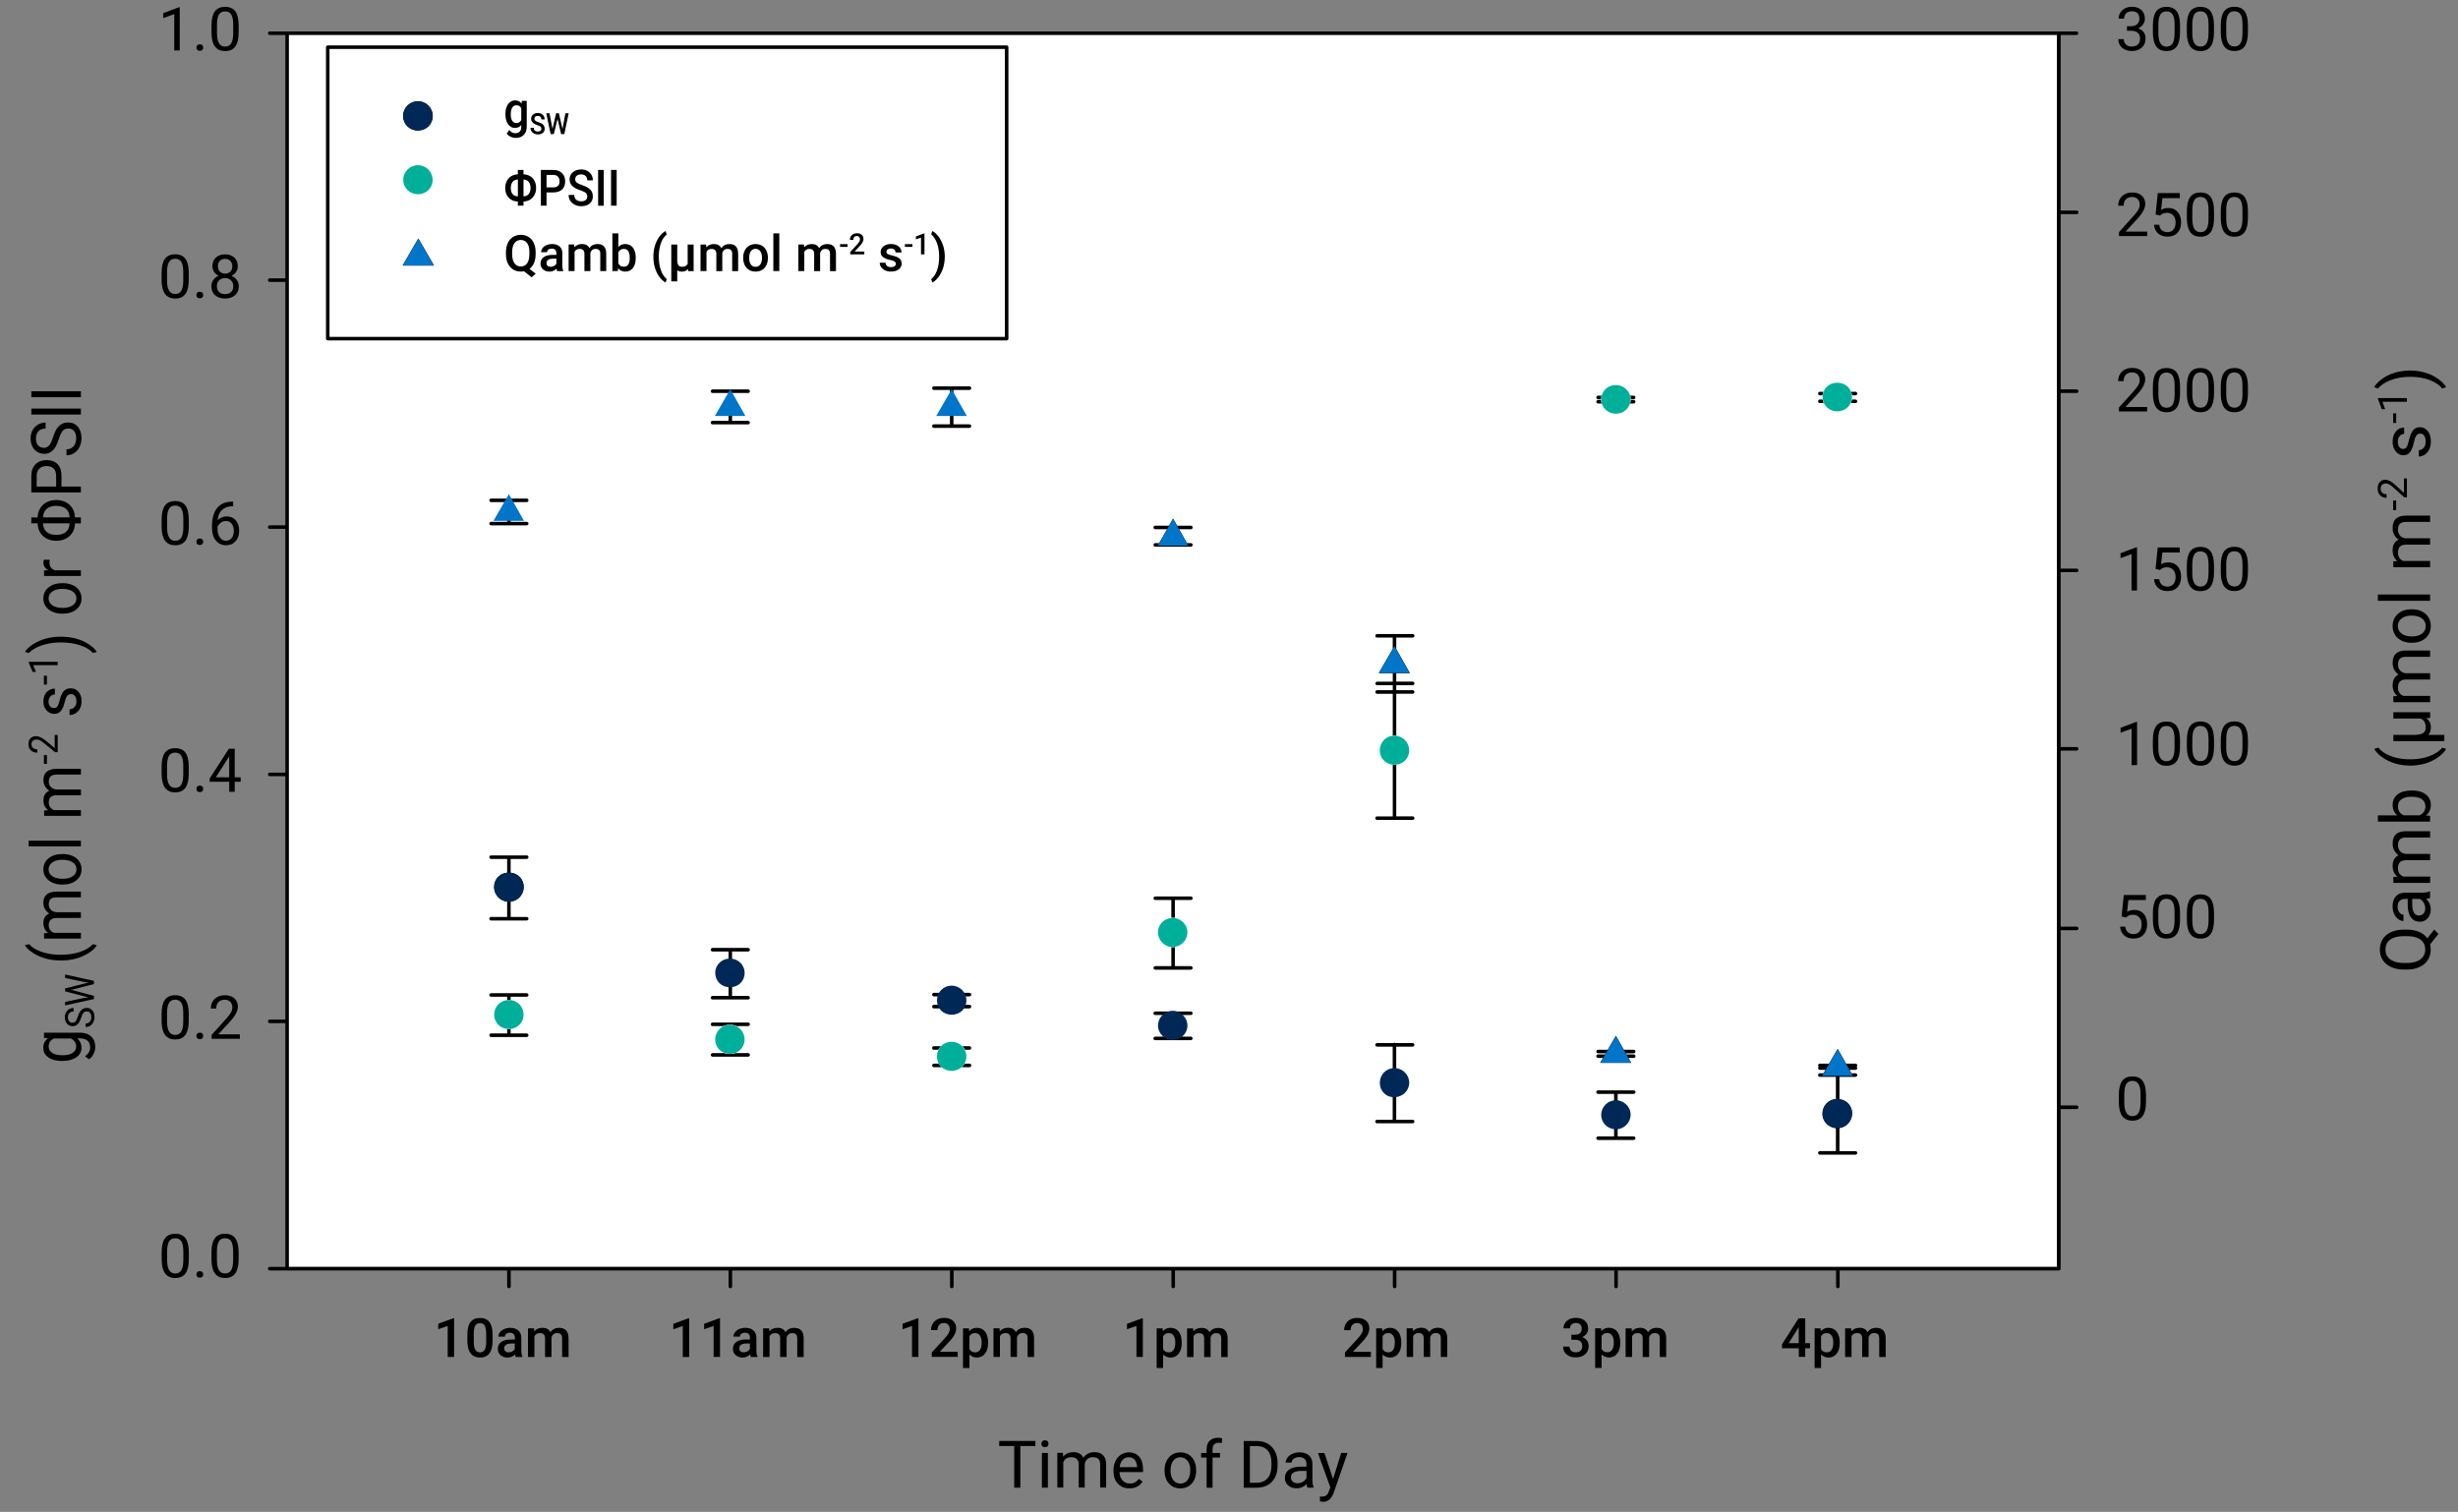 <?xml version="1.0" encoding="UTF-8"?><svg id="Layer_1" xmlns="http://www.w3.org/2000/svg" viewBox="0 0 730.43 449.32"><rect x="0" y="0" width="730.43" height="449.32" fill="#808080" stroke="none"/><defs><style>.cls-1{fill:#00af9a;}.cls-2{fill:#002856;}.cls-3{fill:#0075c9;}.cls-4{fill:#fff;}</style></defs><rect class="cls-4" x="85.22" y="9.88" width="526.55" height="367.25"/><path d="m59.37,161.97c.33,0,.59-.09.76-.27.17-.18.26-.41.26-.68s-.09-.52-.26-.7c-.17-.19-.43-.28-.76-.28s-.58.09-.75.28c-.17.19-.25.42-.25.7s.08.49.25.68c.17.18.42.27.75.27Zm0,71.5c-.33,0-.58.09-.75.28-.17.19-.25.42-.25.7s.08.49.25.68c.17.18.42.27.75.27s.59-.09.76-.27c.17-.18.26-.41.26-.68s-.09-.52-.26-.7c-.17-.19-.43-.28-.76-.28Zm-7.32,62.31c-1.39,0-2.41.46-3.06,1.37-.65.91-.97,2.31-.97,4.19v2.17c.02,1.8.36,3.15,1.02,4.05.66.9,1.67,1.36,3.03,1.36s2.4-.46,3.05-1.39c.65-.92.97-2.34.97-4.24v-2.11c-.02-1.84-.35-3.2-1-4.08s-1.66-1.32-3.04-1.32Zm2.41,7.94c-.02,1.33-.22,2.31-.61,2.93-.39.62-.99.93-1.79.93s-1.42-.33-1.82-.99c-.4-.66-.6-1.68-.6-3.06v-2.6c.01-1.3.21-2.26.59-2.89.38-.63.99-.94,1.82-.94s1.45.31,1.83.94c.39.63.58,1.63.58,3.01v2.66Zm4.91,3.18c-.33,0-.58.09-.75.28-.17.19-.25.42-.25.7s.08.49.25.68c.17.18.42.27.75.27s.59-.09.76-.27c.17-.18.26-.41.26-.68s-.09-.52-.26-.7c-.17-.19-.43-.28-.76-.28Zm0,70.89c-.33,0-.58.09-.75.28-.17.19-.25.42-.25.7s.08.49.25.68c.17.18.42.27.75.27s.59-.09.76-.27c.17-.18.26-.41.26-.68s-.09-.52-.26-.7c-.17-.19-.43-.28-.76-.28Zm-7.32-155.44c-1.39,0-2.41.46-3.06,1.37-.65.91-.97,2.31-.97,4.19v2.17c.02,1.8.36,3.15,1.02,4.05.66.9,1.67,1.36,3.03,1.36s2.4-.46,3.05-1.39c.65-.92.97-2.34.97-4.24v-2.11c-.02-1.84-.35-3.2-1-4.08s-1.66-1.32-3.04-1.32Zm2.41,7.94c-.02,1.33-.22,2.31-.61,2.93-.39.62-.99.93-1.79.93s-1.42-.33-1.82-.99c-.4-.66-.6-1.68-.6-3.06v-2.6c.01-1.3.21-2.26.59-2.89.38-.63.99-.94,1.82-.94s1.45.31,1.83.94c.39.63.58,1.63.58,3.01v2.66Zm-2.41-154.71c-1.39,0-2.41.46-3.06,1.37-.65.91-.97,2.31-.97,4.19v2.17c.02,1.8.36,3.15,1.02,4.05.66.9,1.67,1.36,3.03,1.36s2.4-.46,3.05-1.39c.65-.92.97-2.34.97-4.24v-2.11c-.02-1.84-.35-3.2-1-4.08s-1.66-1.32-3.04-1.32Zm2.41,7.94c-.02,1.33-.22,2.31-.61,2.93-.39.62-.99.93-1.79.93s-1.42-.33-1.82-.99c-.4-.66-.6-1.68-.6-3.06v-2.6c.01-1.3.21-2.26.59-2.89.38-.63.99-.94,1.82-.94s1.45.31,1.83.94c.39.63.58,1.63.58,3.01v2.66Zm170.3,313.96c-.02-.91-.32-1.61-.91-2.11-.59-.5-1.39-.75-2.38-.75-.66,0-1.25.12-1.78.35-.53.23-.95.55-1.26.95-.31.41-.46.84-.46,1.31h1.91c0-.33.14-.61.42-.83.28-.22.63-.33,1.07-.33.5,0,.88.13,1.12.4.25.27.37.62.37,1.06v.56h-1.17c-1.25,0-2.22.24-2.89.73-.67.49-1.01,1.18-1.01,2.09,0,.72.27,1.32.81,1.81s1.24.73,2.09.73,1.62-.32,2.23-.95c.06.37.14.63.22.79h1.95v-.13c-.22-.46-.32-1.07-.32-1.83v-3.84Zm-1.91,3.41c-.17.31-.42.56-.75.74-.33.18-.69.28-1.07.28-.41,0-.74-.11-.98-.33-.24-.22-.37-.51-.37-.88,0-.45.18-.8.53-1.04.36-.25.89-.37,1.6-.37h1.03v1.6Zm45.36-7.45v1.6l2.81-.96v9.2h1.9v-11.49h-.24l-4.47,1.64Zm13.87,5.32c.73-.8,1.26-1.51,1.58-2.14.32-.63.48-1.22.48-1.8,0-.99-.32-1.76-.96-2.31-.64-.56-1.52-.84-2.63-.84-.77,0-1.45.15-2.04.46-.59.31-1.04.74-1.36,1.3-.32.56-.48,1.19-.48,1.88h1.91c0-.65.17-1.17.51-1.55.34-.38.82-.57,1.44-.57.52,0,.93.17,1.24.5.31.34.46.78.46,1.32,0,.41-.12.83-.35,1.24-.23.41-.63.92-1.18,1.54l-3.81,4.16v1.31h7.7v-1.53h-5.32l2.8-3Zm-46.06-4.14c-1.12,0-1.99.44-2.61,1.31-.42-.87-1.2-1.31-2.34-1.31-1.04,0-1.86.35-2.45,1.05l-.05-.89h-1.8v8.51h1.91v-6.16c.32-.62.86-.93,1.63-.93,1,0,1.51.5,1.53,1.5v5.6h1.91v-5.83c.1-.38.29-.68.57-.92.28-.23.63-.35,1.07-.35.55,0,.94.13,1.17.38.24.25.35.65.35,1.19v5.54h1.91v-5.59c-.01-1.01-.24-1.78-.7-2.3-.46-.52-1.16-.78-2.1-.78Zm54.28,0c-.96,0-1.73.34-2.29,1.02l-.08-.86h-1.76v11.78h1.91v-4.03c.56.61,1.31.92,2.24.92,1.01,0,1.81-.39,2.41-1.17.6-.78.9-1.83.9-3.15v-.12c0-1.37-.29-2.45-.88-3.22-.59-.77-1.4-1.16-2.44-1.16Zm.91,6.56c-.34.49-.82.73-1.43.73-.79,0-1.35-.33-1.7-.99v-3.77c.34-.64.9-.97,1.68-.97.63,0,1.11.25,1.45.75.34.5.51,1.17.51,2.02,0,1-.17,1.74-.52,2.23Zm16.08,2.1v-5.59c-.01-1.01-.24-1.78-.7-2.3-.46-.52-1.16-.78-2.1-.78-1.12,0-1.99.43-2.61,1.31-.42-.87-1.2-1.31-2.34-1.31-1.04,0-1.86.35-2.45,1.05l-.06-.89h-1.8v8.51h1.91v-6.16c.32-.62.86-.94,1.63-.94,1,0,1.51.5,1.53,1.5v5.6h1.91v-5.83c.1-.38.29-.68.57-.92.28-.23.63-.35,1.07-.35.55,0,.94.13,1.17.38.24.25.35.65.35,1.19v5.54h1.91Zm2.33,38.86h1.77v-10.33h-1.77v10.33Zm-100.37-48.7v1.6l2.81-.96v9.2h1.9v-11.49h-.24l-4.47,1.64Zm87.68,36.3h4.46v12.4h1.82v-12.4h4.47v-1.5h-10.75v1.5Zm-130.77-35.12c-1.12,0-1.99.43-2.61,1.31-.42-.87-1.2-1.31-2.34-1.31-1.04,0-1.86.35-2.45,1.05l-.06-.89h-1.8v8.51h1.91v-6.16c.32-.62.86-.94,1.63-.94,1,0,1.51.5,1.53,1.5v5.6h1.91v-5.83c.1-.38.29-.68.57-.92.28-.23.63-.35,1.07-.35.55,0,.94.13,1.17.38.24.25.35.65.35,1.19v5.54h1.91v-5.59c-.01-1.01-.24-1.78-.7-2.3-.46-.52-1.16-.78-2.1-.78Zm-97.88-90.92c1.6-1.74,2.41-3.24,2.41-4.5,0-1.04-.35-1.87-1.04-2.49-.69-.62-1.63-.93-2.82-.93-1.27,0-2.28.36-3.04,1.09-.76.73-1.14,1.68-1.14,2.85h1.62c0-.82.22-1.46.67-1.92.45-.46,1.08-.69,1.88-.69.67,0,1.21.21,1.62.64.4.43.61.97.61,1.64,0,.5-.12.98-.37,1.44-.25.47-.7,1.07-1.36,1.81l-4.42,4.92v1.17h8.38v-1.33h-6.42l3.42-3.71Zm1.47-81.18h-1.73l-5.72,8.86v.96h5.82v2.97h1.63v-2.97h1.77v-1.33h-1.77v-8.49Zm-1.63,8.49h-3.98l3.78-5.92.19-.35v6.27Zm-1.25,135.66c-1.39,0-2.41.46-3.06,1.37-.65.91-.97,2.31-.97,4.19v2.17c.02,1.8.36,3.15,1.02,4.05.66.9,1.67,1.36,3.03,1.36s2.4-.46,3.05-1.39c.65-.92.97-2.34.97-4.24v-2.11c-.02-1.84-.35-3.2-1-4.08s-1.66-1.32-3.04-1.32Zm2.41,7.94c-.02,1.33-.22,2.31-.61,2.93-.39.62-.99.93-1.79.93s-1.42-.33-1.82-.99-.6-1.68-.6-3.06v-2.6c.01-1.3.21-2.26.59-2.89.38-.63.99-.94,1.82-.94s1.45.31,1.83.94c.39.63.58,1.63.58,3.01v2.66Zm60.95,18.82v1.6l2.81-.96v9.2h1.9v-11.49h-.24l-4.47,1.64ZM59.37,86.71c-.33,0-.58.09-.75.28-.17.19-.25.42-.25.7s.08.49.25.68c.17.18.42.27.75.27s.59-.09.76-.27c.17-.18.26-.41.26-.68s-.09-.52-.26-.7c-.17-.19-.43-.28-.76-.28Zm140.72,306.74v1.6l2.81-.96v9.2h1.9v-11.49h-.24l-4.47,1.64Zm-57.46-1.76c-1.26,0-2.2.41-2.82,1.23-.62.82-.92,2.06-.92,3.7v1.98c.02,1.6.34,2.81.96,3.62.63.81,1.56,1.22,2.8,1.22s2.19-.42,2.81-1.25c.62-.84.92-2.08.92-3.72v-1.98c-.02-1.6-.33-2.8-.95-3.6-.62-.8-1.55-1.2-2.8-1.2Zm1.84,7.23c-.02,1.03-.17,1.79-.46,2.28-.29.49-.75.73-1.36.73s-1.11-.26-1.41-.79c-.3-.52-.45-1.32-.45-2.39v-2.59c.02-1.01.17-1.75.46-2.22.29-.47.75-.71,1.38-.71s1.11.25,1.4.75c.29.5.44,1.29.44,2.36v2.59Zm10.43-1.43c-.02-.91-.32-1.61-.91-2.11-.59-.5-1.39-.75-2.38-.75-.66,0-1.25.12-1.78.35-.53.23-.95.55-1.26.95-.31.41-.46.84-.46,1.31h1.91c0-.34.14-.61.42-.83.28-.22.63-.33,1.07-.33.5,0,.88.13,1.12.4.25.27.37.62.37,1.06v.56h-1.17c-1.25,0-2.22.24-2.89.73-.67.49-1.01,1.18-1.01,2.09,0,.72.27,1.32.81,1.81.54.49,1.24.73,2.09.73s1.62-.32,2.23-.95c.06.37.14.63.22.79h1.95v-.13c-.22-.46-.32-1.07-.32-1.83v-3.84Zm-1.91,3.41c-.17.31-.42.56-.75.74-.33.18-.69.28-1.07.28-.41,0-.74-.11-.98-.33-.24-.22-.37-.51-.37-.88,0-.45.18-.8.53-1.05.36-.25.89-.37,1.6-.37h1.03v1.6ZM23.53,255.97c-.47-.69-1.13-1.22-1.98-1.59-.85-.37-1.8-.56-2.87-.56h-.13c-1.71,0-3.08.42-4.11,1.26-1.03.84-1.55,1.93-1.55,3.29,0,.88.23,1.66.7,2.34.47.68,1.13,1.22,1.98,1.6.86.38,1.82.58,2.89.58h.13c1.7,0,3.06-.42,4.09-1.26,1.03-.84,1.55-1.93,1.55-3.28,0-.9-.24-1.69-.71-2.38Zm-1.92,4.43c-.73.51-1.71.77-2.92.77-1.37,0-2.42-.26-3.15-.77-.73-.52-1.1-1.19-1.1-2.03s.37-1.55,1.12-2.07c.74-.52,1.72-.78,2.92-.78,1.34,0,2.38.25,3.13.76.74.51,1.12,1.2,1.12,2.06s-.37,1.54-1.1,2.06ZM633.53,13.85c-.74,0-1.33-.2-1.76-.61-.44-.4-.66-.94-.66-1.62h-1.63c0,1.06.38,1.92,1.13,2.57.75.65,1.73.97,2.93.97s2.17-.34,2.92-1.01c.75-.67,1.12-1.58,1.12-2.73,0-.74-.19-1.37-.58-1.89-.38-.51-.93-.88-1.63-1.11.62-.26,1.11-.65,1.47-1.17.36-.52.54-1.06.54-1.62,0-1.14-.34-2.02-1.03-2.66-.69-.64-1.63-.96-2.84-.96-1.14,0-2.08.33-2.82,1.01-.74.67-1.11,1.51-1.11,2.52h1.62c0-.66.21-1.19.63-1.59.42-.4.98-.6,1.68-.6,1.49,0,2.24.75,2.24,2.25,0,.67-.22,1.2-.66,1.59-.44.39-1.04.59-1.81.61h-1.22v1.33h1.22c.86.01,1.52.22,1.97.61.46.4.69.97.69,1.71s-.21,1.35-.62,1.76-1.02.61-1.8.61ZM68.98,150.46h.3v-1.38h-.29c-1.98.03-3.48.67-4.48,1.91-1,1.24-1.51,3.04-1.51,5.39v.62c0,1.48.38,2.69,1.14,3.63.76.94,1.75,1.41,2.98,1.41s2.17-.39,2.88-1.18c.72-.79,1.07-1.84,1.07-3.16,0-1.24-.33-2.25-1-3.04-.66-.78-1.55-1.18-2.66-1.18s-2.08.39-2.76,1.16c.12-1.32.55-2.34,1.3-3.06.75-.73,1.76-1.1,3.02-1.12Zm-3.37,4.88c.47-.33.98-.5,1.54-.5.7,0,1.27.27,1.69.81.42.54.64,1.25.64,2.13s-.21,1.58-.63,2.12c-.42.54-.99.81-1.72.81s-1.3-.32-1.77-.96-.71-1.49-.71-2.55v-.6c.18-.5.51-.92.97-1.26Zm1.29-140.16c1.38,0,2.4-.46,3.05-1.39.65-.92.97-2.34.97-4.24v-2.11c-.02-1.84-.35-3.2-1-4.08-.65-.88-1.66-1.32-3.04-1.32s-2.41.46-3.06,1.37c-.65.91-.97,2.31-.97,4.19v2.17c.02,1.8.36,3.15,1.02,4.05.66.9,1.67,1.36,3.03,1.36Zm-2.42-7.97c.01-1.3.21-2.26.59-2.89.38-.63.99-.94,1.82-.94s1.45.31,1.83.94c.39.63.58,1.63.58,3.01v2.66c-.02,1.33-.22,2.31-.61,2.93-.39.62-.99.93-1.79.93s-1.42-.33-1.82-.99-.6-1.68-.6-3.06v-2.6Zm579.33,7.97c1.38,0,2.4-.46,3.05-1.39.65-.92.97-2.34.97-4.24v-2.11c-.02-1.84-.35-3.2-1-4.08-.65-.88-1.66-1.32-3.04-1.32s-2.41.46-3.06,1.37c-.65.91-.97,2.31-.97,4.19v2.17c.02,1.8.36,3.15,1.02,4.05.65.9,1.66,1.36,3.03,1.36Zm-2.42-7.97c.01-1.3.21-2.26.59-2.89.38-.63.99-.94,1.82-.94s1.45.31,1.83.94.58,1.63.58,3.01v2.66c-.02,1.33-.22,2.31-.61,2.93-.39.62-.99.93-1.79.93s-1.42-.33-1.82-.99-.6-1.68-.6-3.06v-2.6Zm2.42,115.31c1.38,0,2.4-.46,3.05-1.39.65-.92.97-2.34.97-4.24v-2.11c-.02-1.84-.35-3.2-1-4.08-.65-.88-1.66-1.32-3.04-1.32s-2.41.46-3.06,1.37c-.65.91-.97,2.31-.97,4.19v2.17c.02,1.8.36,3.15,1.02,4.05.66.9,1.67,1.36,3.03,1.36Zm-2.42-7.97c.01-1.3.21-2.26.59-2.89.38-.63.99-.94,1.82-.94s1.45.31,1.84.94c.39.63.58,1.63.58,3.01v2.66c-.02,1.33-.22,2.31-.61,2.93-.39.62-.99.93-1.79.93s-1.42-.33-1.82-.99c-.4-.66-.6-1.68-.6-3.06v-2.6Zm84.97,103.85h-4.74c.49-.55.74-1.31.74-2.3,0-1.15-.45-2.03-1.36-2.66l1.16-.09v-1.69h-10.94v1.88h8.09c1.02.42,1.54,1.3,1.54,2.64,0,.78-.26,1.35-.79,1.69-.53.35-1.34.52-2.44.53h-6.4v1.87h15.14v-1.87ZM51.78,15h1.63V2.16h-.25l-4.65,1.75v1.47l3.27-1.2v10.82Zm-27.74,106.42h-14.72v1.77h14.72v-1.77Zm0-5.13h-14.72v1.77h14.72v-1.77ZM59.37,15.1c.33,0,.59-.09.76-.27.17-.18.26-.41.26-.68s-.09-.52-.26-.7c-.17-.19-.43-.28-.76-.28s-.58.09-.75.28c-.17.19-.25.42-.25.7s.08.49.25.68c.17.18.42.27.75.27Zm7.52,73.62c1.22,0,2.2-.33,2.95-.98.75-.66,1.12-1.54,1.12-2.64,0-.7-.19-1.32-.58-1.87-.39-.55-.92-.97-1.58-1.26.57-.28,1.03-.67,1.36-1.17.34-.5.5-1.06.5-1.7,0-1.08-.35-1.93-1.04-2.56s-1.6-.95-2.73-.95-2.04.32-2.73.95c-.69.63-1.04,1.49-1.04,2.56,0,.63.16,1.2.49,1.69.33.5.78.89,1.34,1.17-.67.29-1.19.71-1.57,1.26-.38.56-.57,1.18-.57,1.87,0,1.1.37,1.98,1.11,2.64.74.66,1.73.99,2.95.99Zm-2.14-9.59c0-.68.2-1.22.59-1.61.4-.39.91-.59,1.55-.59s1.13.2,1.54.61.61.94.61,1.59-.19,1.17-.58,1.58-.91.6-1.56.6-1.17-.2-1.56-.6c-.39-.4-.58-.93-.58-1.58Zm.36,4.18c.44-.44,1.03-.67,1.76-.67s1.32.23,1.78.68c.45.45.68,1.03.68,1.75s-.22,1.29-.65,1.71c-.43.42-1.03.63-1.79.63s-1.37-.21-1.79-.62c-.43-.42-.65-.99-.65-1.71s.22-1.31.66-1.76Zm646.94,65.45h-.89v2.88h.89v-2.88Zm7.61,32.93c-.84-.41-1.8-.61-2.87-.61h-.13c-1.71,0-3.08.46-4.11,1.38s-1.55,2.12-1.55,3.61c0,.96.23,1.82.7,2.57s1.13,1.34,1.98,1.76,1.82.63,2.89.63h.13c1.7,0,3.06-.46,4.09-1.38s1.55-2.12,1.55-3.6c0-.98-.24-1.86-.71-2.61s-1.13-1.34-1.98-1.75Zm.06,6.62c-.73.56-1.71.84-2.92.84-1.37,0-2.42-.28-3.15-.85-.73-.57-1.1-1.31-1.1-2.23s.37-1.7,1.12-2.27c.75-.57,1.72-.85,2.92-.85,1.34,0,2.38.28,3.13.84.75.56,1.12,1.31,1.12,2.26s-.37,1.7-1.1,2.26Zm-10.79-74.64c.96-.53,2.05-.94,3.27-1.24,1.22-.3,2.53-.44,3.95-.44h.32c2.04.01,3.9.34,5.57.97,1.67.63,2.91,1.46,3.71,2.5l1.14-.39c-.49-.89-1.32-1.74-2.49-2.55-1.17-.81-2.44-1.42-3.82-1.81-1.38-.39-2.82-.59-4.32-.59-1.58,0-3.07.2-4.46.6s-2.66,1-3.81,1.81c-1.15.81-1.97,1.65-2.47,2.54l1.14.39c.54-.66,1.29-1.26,2.25-1.78Zm2.27,54.92h10.94v-1.87h-7.99c-1.04-.45-1.57-1.29-1.57-2.52,0-1.56.8-2.34,2.39-2.34h7.17v-1.88h-7.26c-.7-.07-1.26-.34-1.67-.8-.41-.46-.62-1.03-.62-1.73,0-.84.19-1.44.58-1.8.39-.36.97-.54,1.75-.54h7.22v-1.87h-7.33c-2.54.04-3.81,1.26-3.81,3.66,0,.8.16,1.48.49,2.07s.75,1.06,1.27,1.42c-1.17.55-1.76,1.59-1.76,3.12,0,1.36.47,2.44,1.42,3.25l-1.21.05v1.77Zm10.26-40.46c-.59-.78-1.37-1.17-2.35-1.17-.59,0-1.08.14-1.49.42-.41.28-.76.71-1.05,1.29s-.54,1.34-.75,2.27-.43,1.58-.66,1.94c-.23.36-.57.54-1.02.54-.48,0-.87-.19-1.16-.58-.3-.38-.44-.92-.44-1.6s.19-1.21.56-1.64.81-.65,1.32-.65v-1.88c-1,0-1.82.39-2.46,1.16-.64.77-.96,1.78-.96,3.02s.31,2.15.93,2.91c.62.76,1.38,1.14,2.27,1.14.54,0,1-.13,1.4-.4.39-.27.73-.68,1.01-1.23.28-.56.53-1.31.73-2.25.2-.95.44-1.61.72-1.99.28-.38.67-.57,1.18-.57.48,0,.86.21,1.15.64.29.43.43,1,.43,1.7,0,.77-.18,1.39-.55,1.85-.37.47-.86.72-1.49.75v1.87c.65,0,1.25-.19,1.81-.57.55-.38.99-.91,1.3-1.58s.47-1.45.47-2.33c0-1.25-.29-2.26-.89-3.04Zm-14.18,19.07c.49.51,1.13.76,1.92.76v-1.09c-.55,0-.98-.15-1.29-.45-.31-.3-.46-.72-.46-1.26,0-.45.14-.81.43-1.08.29-.27.65-.41,1.1-.41.33,0,.66.08.97.25s.72.47,1.22.91l3.3,2.97h.78v-5.62h-.89v4.31l-2.49-2.3c-1.17-1.08-2.17-1.62-3.02-1.62-.7,0-1.25.23-1.67.7-.42.46-.63,1.09-.63,1.89,0,.85.24,1.53.73,2.04Zm4.77-24.36h-.89v2.88h.89v-2.88Zm-1.05,80.78c0,1.36.47,2.44,1.42,3.24l-1.21.05v1.77h10.94v-1.87h-7.99c-1.04-.45-1.57-1.29-1.57-2.52,0-1.56.8-2.34,2.39-2.34h7.17v-1.88h-7.26c-.7-.07-1.26-.34-1.67-.8-.41-.46-.62-1.03-.62-1.73,0-.84.19-1.44.58-1.8.39-.36.97-.54,1.75-.54h7.22v-1.87h-7.33c-2.54.04-3.81,1.26-3.81,3.66,0,.8.16,1.48.49,2.07s.75,1.06,1.27,1.42c-1.17.55-1.76,1.59-1.76,3.12Zm11.14-26.93h-15.53v1.87h15.53v-1.87Zm-15.52-58.21l1.17,3.12h.99l-.81-2.2h7.27v-1.1h-8.62v.17ZM26.3,191.41c-1.17-.74-2.44-1.29-3.82-1.65-1.38-.36-2.82-.54-4.32-.54-1.58,0-3.07.18-4.46.55-1.39.37-2.66.91-3.81,1.65-1.15.73-1.97,1.51-2.47,2.31l1.14.36c.54-.6,1.29-1.14,2.25-1.62s2.05-.86,3.27-1.13c1.22-.27,2.53-.41,3.95-.41h.32c2.04.01,3.9.31,5.58.88,1.67.57,2.91,1.33,3.7,2.28l1.14-.36c-.49-.81-1.32-1.58-2.49-2.32Zm284.22,236.64c-.34,0-.6.1-.78.3-.17.2-.26.44-.26.73s.09.52.26.72c.18.19.43.29.78.29s.6-.1.78-.29c.18-.19.27-.43.27-.72s-.09-.53-.27-.73c-.18-.2-.44-.3-.78-.3ZM23.35,205.63c-.59-.71-1.37-1.07-2.35-1.07-.59,0-1.08.13-1.49.38-.41.25-.76.64-1.05,1.17-.29.53-.54,1.22-.75,2.07-.21.85-.43,1.44-.66,1.76-.23.33-.57.49-1.02.49-.48,0-.87-.17-1.16-.52-.3-.35-.44-.83-.44-1.45s.19-1.1.56-1.5c.37-.4.81-.59,1.32-.59v-1.71c-1,0-1.82.35-2.46,1.05-.64.7-.96,1.62-.96,2.75s.31,1.96.93,2.65c.62.69,1.38,1.04,2.27,1.04.54,0,1-.12,1.4-.36.39-.24.73-.62,1.01-1.12.28-.51.53-1.19.73-2.05.2-.86.44-1.47.72-1.81.28-.35.67-.52,1.18-.52.48,0,.86.19,1.15.58.29.39.43.91.43,1.55,0,.7-.18,1.26-.55,1.69-.37.43-.86.65-1.49.69v1.7c.65,0,1.25-.17,1.8-.52.56-.35.99-.83,1.3-1.44.31-.61.47-1.32.47-2.12,0-1.13-.29-2.06-.88-2.77Zm-9.41,18.77h-.89v2.62h.89v-2.62Zm0-23.58h-.89v2.62h.89v-2.62Zm-5.43,50.72h15.53v-1.7h-15.53v1.7Zm.01-54.69l1.17,2.84h.99l-.81-2h7.27v-1h-8.62v.16Zm4.38,41c0,1.24.47,2.22,1.42,2.95l-1.21.05v1.61h10.94v-1.7h-7.99c-1.04-.41-1.57-1.17-1.57-2.29,0-1.42.8-2.13,2.39-2.13h7.17v-1.71h-7.26c-.7-.07-1.26-.31-1.67-.73-.41-.42-.62-.94-.62-1.57,0-.77.19-1.31.58-1.64.39-.32.97-.49,1.75-.49h7.22v-1.7h-7.33c-2.54.04-3.81,1.15-3.81,3.33,0,.72.16,1.35.49,1.88.32.53.75.96,1.27,1.29-1.17.5-1.76,1.45-1.76,2.84Zm39.18-75.8c1.38,0,2.4-.46,3.05-1.39.65-.92.97-2.34.97-4.24v-2.11c-.02-1.84-.35-3.2-1-4.08-.65-.88-1.66-1.32-3.04-1.32s-2.41.46-3.06,1.37c-.65.91-.97,2.31-.97,4.19v2.17c.02,1.8.36,3.15,1.02,4.05s1.67,1.36,3.03,1.36Zm-2.42-7.97c.01-1.3.21-2.26.59-2.89.38-.63.99-.94,1.82-.94s1.45.31,1.83.94c.39.63.58,1.63.58,3.01v2.66c-.02,1.33-.22,2.31-.61,2.93-.39.62-.99.93-1.79.93s-1.42-.33-1.82-.99c-.4-.66-.6-1.68-.6-3.06v-2.6Zm2.41,212.6c-1.39,0-2.41.46-3.06,1.37-.65.91-.97,2.31-.97,4.19v2.17c.02,1.8.36,3.15,1.02,4.05.66.9,1.67,1.36,3.03,1.36s2.4-.46,3.05-1.39c.65-.92.97-2.34.97-4.24v-2.11c-.02-1.84-.35-3.2-1-4.08s-1.66-1.32-3.04-1.32Zm2.41,7.94c-.02,1.33-.22,2.31-.61,2.93-.39.62-.99.93-1.79.93s-1.42-.33-1.82-.99c-.4-.66-.6-1.68-.6-3.06v-2.6c.01-1.3.21-2.26.59-2.89.38-.63.99-.94,1.82-.94s1.45.31,1.83.94c.39.63.58,1.63.58,3.01v2.66ZM9.17,222.99c.49.46,1.13.7,1.92.7v-.99c-.55,0-.98-.14-1.29-.41-.31-.27-.46-.66-.46-1.15,0-.41.14-.74.43-.99.29-.25.65-.37,1.1-.37.33,0,.66.08.97.23.31.15.72.43,1.22.83l3.3,2.7h.78v-5.12h-.89v3.92l-2.49-2.09c-1.17-.98-2.17-1.47-3.02-1.47-.7,0-1.25.21-1.67.63-.42.42-.63,1-.63,1.72,0,.78.24,1.4.73,1.86Zm3.95-88.1c1.02,0,1.89-.34,2.58-1.04.7-.69,1.29-1.79,1.76-3.31.38-1.21.77-2.04,1.17-2.5.39-.46.95-.69,1.67-.69s1.29.25,1.71.74c.42.5.63,1.21.63,2.14,0,1-.26,1.8-.77,2.4-.52.6-1.22.9-2.11.9v1.78c.86,0,1.62-.22,2.29-.65.67-.43,1.2-1.05,1.59-1.84s.58-1.66.58-2.58c0-1.42-.36-2.55-1.08-3.4-.72-.85-1.67-1.27-2.87-1.27-.75,0-1.4.15-1.95.45-.55.3-1.04.77-1.45,1.4-.41.63-.79,1.5-1.14,2.61-.34,1.11-.72,1.9-1.14,2.36-.42.46-.92.7-1.52.7-.75,0-1.33-.24-1.76-.73-.42-.49-.63-1.17-.63-2.04,0-.94.26-1.66.77-2.18.51-.51,1.21-.77,2.1-.77v-1.78c-.82,0-1.57.2-2.25.59-.69.4-1.23.95-1.62,1.67-.39.72-.59,1.54-.59,2.46,0,1.35.38,2.45,1.14,3.29s1.72,1.26,2.88,1.26Zm3.69,131.8h7.22v-1.7h-7.33c-2.54.04-3.81,1.15-3.81,3.33,0,.72.16,1.35.49,1.88.32.53.75.96,1.27,1.29-1.17.5-1.76,1.45-1.76,2.84,0,1.24.47,2.22,1.42,2.95l-1.21.05v1.61h10.94v-1.7h-7.99c-1.04-.41-1.57-1.17-1.57-2.29,0-1.42.8-2.13,2.39-2.13h7.17v-1.71h-7.26c-.7-.07-1.26-.31-1.67-.73-.41-.42-.62-.94-.62-1.57,0-.77.19-1.31.58-1.64.39-.32.97-.49,1.75-.49Zm-3.72-95.51h10.94v-1.7h-7.76c-1.04-.4-1.57-1.16-1.57-2.27,0-.3.02-.58.07-.84h-1.74c-.09.17-.14.42-.14.75,0,1.02.49,1.82,1.47,2.37l-1.26.03v1.66Zm2.48,10.62c.86.38,1.82.58,2.89.58h.13c1.7,0,3.06-.42,4.09-1.26,1.03-.84,1.55-1.93,1.55-3.28,0-.9-.24-1.69-.71-2.38-.47-.69-1.13-1.22-1.98-1.59-.85-.37-1.8-.56-2.87-.56h-.13c-1.71,0-3.08.42-4.11,1.26-1.03.84-1.55,1.93-1.55,3.29,0,.88.23,1.66.7,2.34.47.68,1.13,1.22,1.98,1.6Zm-.03-6.01c.74-.52,1.72-.78,2.92-.78,1.34,0,2.38.26,3.13.76.74.51,1.12,1.2,1.12,2.06s-.37,1.54-1.1,2.06c-.73.51-1.71.77-2.92.77-1.37,0-2.42-.26-3.15-.77-.73-.52-1.1-1.19-1.1-2.03s.37-1.55,1.12-2.07Zm1.57-37.83c-.77-.81-1.87-1.22-3.3-1.22-1.35,0-2.44.42-3.27,1.25s-1.23,1.98-1.23,3.44v4.94h14.72v-1.77h-5.76v-3.16c0-1.52-.39-2.68-1.16-3.49Zm-.43,6.65h-5.78v-3.28c.02-.88.29-1.57.82-2.07.53-.5,1.23-.75,2.11-.75.92,0,1.63.25,2.12.75.49.5.73,1.23.73,2.17v3.17Zm-7.37,10.93h1.87c.02,1.12.32,2.11.91,2.96.49.71,1.14,1.26,1.94,1.64.8.38,1.7.58,2.7.58,1.62,0,2.94-.48,3.96-1.43,1.02-.96,1.55-2.2,1.57-3.74h1.77v-1.78h-1.77c-.03-1.01-.27-1.9-.73-2.68-.46-.78-1.11-1.39-1.96-1.83-.84-.44-1.8-.66-2.86-.66s-2,.22-2.84.66c-.84.44-1.5,1.06-1.96,1.85-.47.79-.71,1.68-.73,2.66h-1.87v1.78Zm4.55-4.31c.68-.59,1.64-.89,2.86-.89s2.2.29,2.88.88c.69.59,1.04,1.43,1.07,2.54h-7.88c.03-1.09.38-1.93,1.06-2.53Zm6.81,4.31c-.03,1.09-.38,1.94-1.05,2.53-.68.6-1.63.89-2.88.89s-2.2-.29-2.88-.88c-.68-.59-1.04-1.44-1.06-2.54h7.88Zm-.78,148.69c.44.49,1,.74,1.68.74.6,0,1.1-.2,1.51-.6s.75-1.04,1.03-1.93c.22-.7.45-1.19.68-1.46.23-.27.56-.4.98-.4s.75.14,1,.43c.24.29.37.71.37,1.25,0,.58-.15,1.05-.45,1.4-.3.35-.71.52-1.23.52v1.04c.5,0,.94-.13,1.34-.38.39-.25.7-.61.93-1.07.23-.46.34-.97.34-1.5,0-.83-.21-1.49-.63-1.98-.42-.49-.97-.74-1.67-.74-.44,0-.81.09-1.14.27-.32.18-.6.45-.85.82-.24.37-.46.87-.66,1.52-.2.65-.42,1.11-.66,1.38-.24.27-.54.41-.89.41-.44,0-.78-.14-1.02-.43-.25-.28-.37-.68-.37-1.19,0-.55.15-.97.45-1.27.3-.3.71-.45,1.23-.45v-1.04c-.48,0-.91.12-1.31.35-.4.23-.72.56-.94.98-.23.42-.34.9-.34,1.43,0,.79.22,1.43.66,1.92Zm5.05-21.79c-1.91.86-4.17,1.3-6.77,1.3h-.86c-1.92-.06-3.66-.38-5.21-.95-1.55-.57-2.7-1.31-3.46-2.2l-1.23.35c.47.79,1.28,1.55,2.43,2.29,1.15.74,2.42,1.29,3.82,1.66,1.4.37,2.86.56,4.39.56,3.19,0,5.93-.72,8.22-2.17,1.17-.74,2.01-1.52,2.51-2.34l-1.14-.35c-.65.72-1.54,1.34-2.69,1.86Zm-5.6,15.33v1.03l8.58-1.89v-.94l-6.25-1.67-.65-.12.65-.12,6.25-1.61v-.94l-8.58-1.89v1.04l5.87,1.21,1.16.17-1.04.21-5.99,1.51v.87l5.99,1.54,1.02.22-1.13.15-5.88,1.23Zm4.41,9.15h-10.68v1.55l1.21.08c-.94.68-1.42,1.63-1.42,2.84s.5,2.13,1.51,2.85c1.01.72,2.36,1.08,4.07,1.08s3.18-.36,4.22-1.08c1.03-.72,1.55-1.66,1.55-2.83s-.43-2.11-1.29-2.79h.94c.93,0,1.65.23,2.16.69s.77,1.11.77,1.94c0,1.06-.5,1.95-1.49,2.68l1.12.88c.59-.36,1.05-.89,1.38-1.57.34-.69.51-1.39.51-2.11,0-1.29-.41-2.31-1.22-3.08-.82-.76-1.93-1.15-3.35-1.15Zm-2.18,6.01c-.7.46-1.67.69-2.91.69-1.39,0-2.44-.23-3.14-.7s-1.06-1.11-1.06-1.94c0-1.04.52-1.82,1.57-2.35h4.99c1.07.5,1.61,1.29,1.61,2.36,0,.83-.35,1.47-1.06,1.93Zm612.1,6.98c-1.39,0-2.41.46-3.06,1.37-.65.91-.97,2.31-.97,4.19v2.17c.02,1.8.36,3.15,1.02,4.05.66.9,1.67,1.36,3.03,1.36s2.4-.46,3.05-1.39c.65-.92.97-2.34.97-4.24v-2.11c-.02-1.84-.35-3.2-1-4.08-.65-.88-1.66-1.32-3.04-1.32Zm2.41,7.94c-.02,1.33-.22,2.31-.61,2.93-.39.62-.99.93-1.79.93s-1.42-.33-1.82-.99-.6-1.68-.6-3.06v-2.6c.01-1.3.21-2.26.59-2.89.38-.63.99-.94,1.82-.94s1.45.31,1.84.94c.39.63.58,1.63.58,3.01v2.66ZM268.9,73.38h2.23v-.83h-2.23v.83Zm-2.11,3.11c-.4-.21-.94-.39-1.64-.55-.7-.15-1.16-.31-1.39-.46-.23-.15-.34-.36-.34-.64,0-.3.12-.54.37-.72.25-.18.56-.27.95-.27.42,0,.75.11,1.01.34.25.23.38.51.38.85h1.77c0-.75-.29-1.35-.87-1.82-.58-.47-1.34-.7-2.29-.7-.89,0-1.62.23-2.19.69-.57.46-.86,1.03-.86,1.71,0,.81.44,1.43,1.33,1.86.4.2.91.36,1.51.48.6.13,1.04.27,1.3.44.26.17.39.41.39.72,0,.29-.12.52-.37.7-.24.18-.6.27-1.07.27s-.87-.11-1.16-.34c-.29-.23-.45-.55-.47-.97h-1.72c0,.47.14.91.42,1.32s.68.73,1.18.96c.51.23,1.08.35,1.73.35.95,0,1.73-.22,2.31-.66s.88-1.02.88-1.73c0-.42-.1-.78-.29-1.08-.19-.3-.49-.55-.88-.76Zm-11.32-3.34c.4-.43.68-.82.86-1.16.17-.34.26-.66.26-.97,0-.53-.17-.95-.52-1.25-.35-.3-.82-.45-1.42-.45-.42,0-.79.08-1.1.25-.32.17-.57.4-.74.7-.17.3-.26.64-.26,1.02h1.03c0-.35.09-.63.28-.84.18-.2.44-.31.78-.31.28,0,.5.09.67.27.17.18.25.42.25.72,0,.22-.06.45-.19.67-.13.22-.34.5-.64.83l-2.06,2.25v.71h4.17v-.83h-2.88l1.52-1.62Zm16.7-2.88v.87l1.52-.52v4.98h1.03v-6.22h-.13l-2.42.89Zm-22.53,3.11h2.23v-.83h-2.23v.83Zm384.59,197.05c-.8,0-1.51.18-2.13.55l.39-3.49h5.17v-1.5h-6.55l-.65,6.37,1.3.33.43-.35c.4-.31.96-.47,1.67-.47.77,0,1.39.26,1.86.78.47.52.7,1.2.7,2.06,0,.91-.22,1.62-.64,2.13-.43.52-1.02.77-1.78.77-.69,0-1.25-.19-1.67-.56-.42-.37-.68-.92-.78-1.65h-1.54c.1,1.11.51,1.97,1.22,2.6.71.63,1.64.94,2.77.94,1.28,0,2.27-.38,2.98-1.14.71-.76,1.07-1.79,1.07-3.11s-.34-2.35-1.03-3.12-1.61-1.15-2.77-1.15ZM245.83,72.53c-1.04,0-1.85.4-2.42,1.21-.39-.81-1.11-1.21-2.17-1.21-.96,0-1.72.32-2.28.97l-.05-.83h-1.67v7.9h1.77v-5.72c.3-.58.8-.87,1.51-.87.92,0,1.4.47,1.42,1.4v5.2h1.77v-5.42c.09-.35.27-.63.53-.85.26-.22.59-.33.99-.33.51,0,.87.12,1.09.35.22.23.33.6.33,1.1v5.14h1.77v-5.19c0-.94-.23-1.65-.65-2.13-.43-.48-1.07-.72-1.95-.72Zm389.22,102.97v-12.84h-.25l-4.65,1.75v1.47l3.27-1.2v10.82h1.63Zm-18-165.1c.29,0,.53-.24.53-.53s-.24-.53-.53-.53H80.15c-.29,0-.53.24-.53.53s.24.53.53.53h4.65v72.33h-4.65c-.29,0-.53.24-.53.53s.24.53.53.53h4.65v72.33h-4.65c-.29,0-.53.24-.53.53s.24.53.53.53h4.65v72.45h-4.65c-.29,0-.53.24-.53.53s.24.53.53.53h4.65v72.33h-4.65c-.29,0-.53.24-.53.53s.24.53.53.53h4.65v72.44h-4.65c-.29,0-.53.24-.53.53s.24.53.53.53h70.56v4.76c0,.29.24.53.53.53s.53-.24.53-.53v-4.76h64.74v4.76c0,.29.24.53.53.53s.53-.24.53-.53v-4.76h64.74v4.76c0,.29.24.53.53.53s.53-.24.53-.53v-4.76h64.74v4.76c0,.29.24.53.53.53s.53-.24.53-.53v-4.76h64.74v4.76c0,.29.24.53.53.53s.53-.24.53-.53v-4.76h64.74v4.76c0,.29.24.53.53.53s.53-.24.53-.53v-4.76h64.85v4.76c0,.29.24.53.53.53s.53-.24.53-.53v-4.76h65.15c.29,0,.53-.24.53-.53v-47.44h4.76c.29,0,.53-.24.53-.53s-.24-.53-.53-.53h-4.76v-52.09h4.76c.29,0,.53-.24.53-.53s-.24-.53-.53-.53h-4.76v-52.32h4.76c.29,0,.53-.24.53-.53s-.24-.53-.53-.53h-4.76v-51.97h4.76c.29,0,.53-.24.53-.53s-.24-.53-.53-.53h-4.76v-52.2h4.76c.29,0,.53-.24.53-.53s-.24-.53-.53-.53h-4.76v-52.09h4.76c.29,0,.53-.24.53-.53s-.24-.53-.53-.53h-4.76V10.41h4.76Zm-5.82,366.09H85.85V10.41h525.39v366.09ZM97.4,101.16h201.74c.29,0,.53-.24.53-.53V14.02c0-.29-.24-.53-.53-.53H97.4c-.29,0-.53.24-.53.53v86.61c0,.29.24.53.53.53Zm.53-86.61h200.69v85.56H97.92V14.55Zm182.28,58.3c-.31-.95-.76-1.81-1.34-2.58-.58-.77-1.19-1.3-1.81-1.61l-.35.99.23.2c.69.67,1.22,1.56,1.59,2.68s.55,2.34.55,3.7v.17c0,1.49-.21,2.81-.64,3.98-.43,1.16-1,2.02-1.73,2.59l.35.99c.66-.32,1.29-.89,1.89-1.71.6-.82,1.05-1.74,1.35-2.75.3-1.01.45-2.05.45-3.13v-.57c-.05-1.01-.22-1.99-.53-2.95Zm-53.1.71c-.66-.69-1.53-1.03-2.6-1.03-.72,0-1.36.17-1.91.5-.55.33-.99.81-1.29,1.43-.31.62-.46,1.32-.46,2.09v.09c0,1.24.33,2.23,1,2.97.67.74,1.56,1.11,2.68,1.11.73,0,1.37-.17,1.93-.5.56-.34.99-.81,1.28-1.42.3-.61.45-1.31.45-2.09v-.42c-.06-1.13-.42-2.04-1.08-2.73Zm-1.18,5.04c-.33.47-.8.7-1.4.7s-1.07-.23-1.4-.69c-.34-.46-.5-1.1-.5-1.91,0-.92.17-1.6.51-2.06.34-.46.8-.69,1.38-.69s1.06.23,1.4.7c.34.47.52,1.1.52,1.9,0,.9-.17,1.58-.5,2.05Zm3.88,1.97h1.77v-11.21h-1.77v11.21Zm-46.56-30.07h-1.67v10.63h1.67v-10.63Zm-5.69,22.02c-1.04,0-1.85.4-2.42,1.21-.39-.81-1.11-1.21-2.17-1.21-.96,0-1.72.32-2.28.97l-.05-.83h-1.67v7.9h1.77v-5.72c.3-.58.8-.87,1.51-.87.92,0,1.4.47,1.42,1.4v5.2h1.77v-5.42c.09-.35.27-.63.53-.85.26-.22.59-.33.99-.33.51,0,.87.12,1.09.35.22.23.33.6.33,1.1v5.14h1.77v-5.19c0-.94-.23-1.65-.65-2.13-.43-.48-1.07-.72-1.95-.72Zm-6.77-11.67c.59.28,1.23.43,1.93.43,1.06,0,1.9-.26,2.52-.79.62-.52.93-1.23.93-2.11,0-.55-.11-1.02-.32-1.43-.21-.41-.55-.77-1-1.08-.46-.31-1.06-.59-1.81-.84-.75-.25-1.29-.5-1.62-.76-.33-.26-.49-.59-.49-.97,0-.46.15-.82.46-1.08.3-.26.73-.39,1.28-.39.59,0,1.04.16,1.36.47.32.31.48.75.48,1.3h1.67c0-.61-.15-1.17-.45-1.67-.3-.5-.72-.89-1.24-1.16s-1.13-.41-1.8-.41c-1.01,0-1.84.28-2.48.83-.64.55-.95,1.26-.95,2.12,0,.98.44,1.77,1.32,2.38.46.32,1.08.6,1.86.86.78.26,1.32.51,1.62.77.3.25.45.61.45,1.08,0,.43-.15.77-.44,1.03-.29.26-.73.39-1.32.39-.68,0-1.2-.17-1.56-.5-.36-.33-.54-.8-.54-1.4h-1.68c0,.67.16,1.25.49,1.75s.78.89,1.37,1.18Zm-6.36-10.35h-3.7v10.63h1.68v-3.94h2c1.12,0,1.99-.29,2.61-.87.62-.58.93-1.39.93-2.43s-.32-1.84-.95-2.46c-.64-.62-1.49-.93-2.58-.93Zm1.37,4.73c-.31.31-.77.46-1.37.46h-2.02v-3.71h2.07c.56.01,1,.19,1.32.53.32.34.48.8.48,1.38s-.16,1.03-.47,1.34Zm20.02,17.29c-.87,0-1.56.3-2.07.91v-4.07h-1.77v11.21h1.61l.09-.85c.52.67,1.24,1,2.16,1s1.71-.36,2.26-1.09c.55-.73.82-1.7.82-2.93v-.1c0-1.28-.28-2.28-.83-3-.55-.71-1.31-1.07-2.27-1.07Zm1.32,4.25c0,.84-.17,1.46-.47,1.88-.3.41-.73.62-1.28.62-.77,0-1.32-.34-1.64-1.03v-3.26c.31-.67.85-1.01,1.62-1.01.57,0,1.01.21,1.31.64.3.43.45,1.07.45,1.93v.23Zm9.33-4.69c.43-1.07.98-1.86,1.67-2.38l-.35-1.04c-.65.32-1.27.88-1.85,1.68-.58.8-1.03,1.7-1.33,2.71-.3,1.01-.45,2.08-.45,3.2,0,1.2.15,2.31.45,3.31.3,1.01.74,1.91,1.33,2.71.59.8,1.21,1.36,1.86,1.68l.35-.99c-.75-.6-1.33-1.48-1.75-2.64-.42-1.16-.62-2.47-.62-3.95v-.63c.05-1.38.28-2.6.7-3.67Zm433.68,145.69l3.28-1.2v10.82h1.63v-12.84h-.25l-4.65,1.75v1.47ZM216.76,72.53c-1.04,0-1.85.4-2.42,1.21-.39-.81-1.11-1.21-2.17-1.21-.96,0-1.72.32-2.28.97l-.05-.83h-1.67v7.9h1.77v-5.72c.3-.58.8-.87,1.51-.87.92,0,1.4.47,1.42,1.4v5.2h1.77v-5.42c.09-.35.27-.63.53-.85.26-.22.59-.33.99-.33.51,0,.87.12,1.09.35.22.23.33.6.33,1.1v5.14h1.77v-5.19c0-.94-.23-1.65-.65-2.13-.43-.48-1.07-.72-1.95-.72Zm-12.41,5.88c-.29.59-.84.88-1.66.88-.52,0-.88-.16-1.1-.47-.22-.32-.33-.82-.34-1.5v-4.64h-1.77v10.94h1.77v-3.29c.37.27.86.4,1.45.4.72,0,1.3-.26,1.74-.78l.05.63h1.63v-7.9h-1.77v5.74Zm449.53,84.13c-1.39,0-2.41.46-3.06,1.37s-.97,2.31-.97,4.19v2.17c.02,1.8.36,3.15,1.02,4.05.66.9,1.67,1.36,3.03,1.36s2.4-.46,3.05-1.39c.65-.92.97-2.34.97-4.24v-2.11c-.02-1.84-.35-3.2-1-4.08-.65-.88-1.66-1.32-3.04-1.32Zm2.41,7.94c-.02,1.33-.22,2.31-.61,2.93-.39.62-.99.93-1.79.93s-1.42-.33-1.82-.99c-.4-.66-.6-1.68-.6-3.06v-2.6c.01-1.3.21-2.26.59-2.89.38-.63.99-.94,1.82-.94s1.45.31,1.84.94c.39.63.58,1.63.58,3.01v2.66Zm7.68-113.27c-1.39,0-2.41.46-3.06,1.37-.65.91-.97,2.31-.97,4.19v2.17c.02,1.8.36,3.15,1.02,4.05.65.9,1.66,1.36,3.03,1.36s2.4-.46,3.05-1.39c.65-.92.97-2.34.97-4.24v-2.11c-.02-1.84-.35-3.2-1-4.08-.65-.88-1.66-1.32-3.04-1.32Zm2.41,7.94c-.02,1.33-.22,2.31-.61,2.93-.39.62-.99.93-1.79.93s-1.42-.33-1.82-.99c-.4-.66-.6-1.68-.6-3.06v-2.6c.01-1.3.21-2.26.59-2.89.38-.63.99-.94,1.82-.94s1.45.31,1.83.94c.39.63.58,1.63.58,3.01v2.66Zm-2.41,44.22c-1.39,0-2.41.46-3.06,1.37-.65.91-.97,2.31-.97,4.19v2.17c.02,1.8.36,3.15,1.02,4.05.65.9,1.66,1.36,3.03,1.36s2.4-.46,3.05-1.39c.65-.92.97-2.34.97-4.24v-2.11c-.02-1.84-.35-3.2-1-4.08-.65-.88-1.66-1.32-3.04-1.32Zm2.41,7.94c-.02,1.33-.22,2.31-.61,2.93-.39.62-.99.93-1.79.93s-1.42-.33-1.82-.99c-.4-.66-.6-1.68-.6-3.06v-2.6c.01-1.3.21-2.26.59-2.89.38-.63.99-.94,1.82-.94s1.45.31,1.83.94c.39.63.58,1.63.58,3.01v2.66Zm-2.41-115.29c-1.39,0-2.41.46-3.06,1.37s-.97,2.31-.97,4.19v2.17c.02,1.8.36,3.15,1.02,4.05.66.9,1.67,1.36,3.03,1.36s2.4-.46,3.05-1.39c.65-.92.97-2.34.97-4.24v-2.11c-.02-1.84-.35-3.2-1-4.08-.65-.88-1.66-1.32-3.04-1.32Zm2.41,7.94c-.02,1.33-.22,2.31-.61,2.93-.39.62-.99.93-1.79.93s-1.42-.33-1.82-.99-.6-1.68-.6-3.06v-2.6c.01-1.3.21-2.26.59-2.89.38-.63.99-.94,1.82-.94s1.45.31,1.84.94c.39.63.58,1.63.58,3.01v2.66Zm-2.41,204.45c-1.39,0-2.41.46-3.06,1.37-.65.91-.97,2.31-.97,4.19v2.17c.02,1.8.36,3.15,1.02,4.05.65.9,1.66,1.36,3.03,1.36s2.4-.46,3.05-1.39c.65-.92.97-2.34.97-4.24v-2.11c-.02-1.84-.35-3.2-1-4.08-.65-.88-1.66-1.32-3.04-1.32Zm2.41,7.94c-.02,1.33-.22,2.31-.61,2.93-.39.62-.99.93-1.79.93s-1.42-.33-1.82-.99c-.4-.66-.6-1.68-.6-3.06v-2.6c.01-1.3.21-2.26.59-2.89.38-.63.99-.94,1.82-.94s1.45.31,1.83.94c.39.63.58,1.63.58,3.01v2.66Zm-2.41-59.84c-1.39,0-2.41.46-3.06,1.37s-.97,2.31-.97,4.19v2.17c.02,1.8.36,3.15,1.02,4.05.66.9,1.67,1.36,3.03,1.36s2.4-.46,3.05-1.39c.65-.92.97-2.34.97-4.24v-2.11c-.02-1.84-.35-3.2-1-4.08-.65-.88-1.66-1.32-3.04-1.32Zm2.41,7.94c-.02,1.33-.22,2.31-.61,2.93-.39.62-.99.93-1.79.93s-1.42-.33-1.82-.99c-.4-.66-.6-1.68-.6-3.06v-2.6c.01-1.3.21-2.26.59-2.89.38-.63.99-.94,1.82-.94s1.45.31,1.84.94c.39.63.58,1.63.58,3.01v2.66Zm-31.3-53.19c1.6-1.74,2.4-3.24,2.4-4.5,0-1.04-.34-1.87-1.04-2.49-.69-.62-1.63-.93-2.82-.93-1.27,0-2.28.36-3.04,1.09-.76.73-1.14,1.68-1.14,2.85h1.62c0-.82.22-1.46.67-1.92.45-.46,1.08-.69,1.88-.69.67,0,1.21.21,1.62.64.4.43.61.97.61,1.64,0,.5-.12.98-.37,1.44-.25.47-.7,1.07-1.36,1.81l-4.43,4.92v1.17h8.38v-1.33h-6.42l3.42-3.71Zm88.31,158.98l-2.06,2.63c-.58-.82-1.38-1.45-2.41-1.9-1.03-.45-2.25-.68-3.67-.68h-.94c-1.44,0-2.69.24-3.77.73-1.07.49-1.9,1.18-2.47,2.08-.57.9-.86,1.94-.86,3.13s.29,2.19.86,3.09c.58.9,1.41,1.59,2.49,2.09,1.09.49,2.34.74,3.75.74h1.06c1.39-.01,2.61-.27,3.66-.76,1.06-.5,1.87-1.19,2.44-2.09.57-.9.85-1.92.85-3.08,0-.54-.06-1.05-.18-1.54l2.47-3.1-1.22-1.32Zm-4.16,8.9c-.97.71-2.3,1.06-3.98,1.06h-1.08c-1.66-.02-2.95-.38-3.89-1.09-.93-.71-1.4-1.67-1.4-2.89,0-1.28.47-2.27,1.41-2.96.94-.69,2.28-1.04,4.01-1.04h1.09c1.71.02,3.01.37,3.93,1.06.91.69,1.37,1.66,1.37,2.91s-.49,2.23-1.46,2.94Zm-394.01,146.44c-.75,0-1.4.15-1.95.46-.55.31-1,.71-1.34,1.2-.52-1.11-1.51-1.66-2.95-1.66-1.29,0-2.31.45-3.06,1.34l-.05-1.15h-1.67v10.33h1.77v-7.54c.43-.99,1.22-1.48,2.38-1.48,1.47,0,2.21.75,2.21,2.25v6.77h1.78v-6.86c.07-.66.32-1.19.75-1.58.43-.39.98-.59,1.63-.59.8,0,1.36.18,1.7.55.34.37.51.92.51,1.66v6.82h1.77v-6.92c-.04-2.4-1.19-3.6-3.46-3.6Zm381.39-187.4h15.53v-1.72l-1.26-.09c.98-.75,1.47-1.82,1.47-3.2,0-1.29-.51-2.33-1.52-3.09-1.01-.77-2.36-1.15-4.03-1.15h-.16c-1.75,0-3.12.38-4.12,1.14-1,.76-1.51,1.8-1.51,3.13s.47,2.37,1.41,3.12h-5.79v1.87Zm7.02-6.65c.69-.49,1.68-.74,2.95-.74,1.4,0,2.44.25,3.13.75s1.04,1.2,1.04,2.09c0,1.21-.57,2.11-1.72,2.68h-4.73c-1.15-.54-1.72-1.43-1.72-2.66,0-.92.35-1.63,1.04-2.12ZM653.88,2.04c-1.39,0-2.41.46-3.06,1.37s-.97,2.31-.97,4.19v2.17c.02,1.8.36,3.15,1.02,4.05.66.9,1.67,1.36,3.03,1.36s2.4-.46,3.05-1.39c.65-.92.97-2.34.97-4.24v-2.11c-.02-1.84-.35-3.2-1-4.08-.65-.88-1.66-1.32-3.04-1.32Zm2.41,7.94c-.02,1.33-.22,2.31-.61,2.93-.39.62-.99.93-1.79.93s-1.42-.33-1.82-.99-.6-1.68-.6-3.06v-2.6c.01-1.3.21-2.26.59-2.89.38-.63.99-.94,1.82-.94s1.45.31,1.84.94c.39.63.58,1.63.58,3.01v2.66Zm54.71,247.33c0,1.36.47,2.44,1.42,3.25l-1.21.05v1.77h10.94v-1.87h-7.99c-1.04-.45-1.57-1.29-1.57-2.52,0-1.56.8-2.34,2.39-2.34h7.17v-1.88h-7.26c-.7-.07-1.26-.34-1.67-.8-.41-.46-.62-1.03-.62-1.73,0-.84.19-1.44.58-1.8.39-.36.97-.54,1.75-.54h7.22v-1.87h-7.33c-2.54.04-3.81,1.26-3.81,3.66,0,.8.16,1.48.49,2.07.32.58.75,1.06,1.27,1.42-1.17.55-1.76,1.59-1.76,3.12Zm5.45,15.33c.63.87,1.51,1.3,2.65,1.3.94,0,1.71-.34,2.32-1.04.61-.69.91-1.57.91-2.65,0-1.21-.45-2.24-1.35-3.11.55-.07.94-.15,1.15-.26v-1.96h-.16c-.59.26-1.39.38-2.4.38h-5.03c-1.11.03-1.97.4-2.6,1.11-.63.71-.95,1.7-.95,2.96,0,.8.15,1.52.44,2.19.3.66.7,1.19,1.21,1.58.51.39,1.04.58,1.58.58v-1.88c-.48,0-.89-.23-1.22-.68s-.51-1.01-.51-1.68c0-.76.19-1.34.58-1.73.39-.39.91-.59,1.56-.59h.86v1.82c0,1.57.32,2.79.95,3.65Zm.38-5.47h2.24c.49.24.88.62,1.18,1.14.3.53.45,1.08.45,1.67s-.17,1.12-.5,1.51c-.33.39-.79.59-1.37.59-1.34,0-2.01-1.15-2.01-3.44v-1.47Zm-72.51-100.02c-.8,0-1.51.18-2.13.55l.39-3.49h5.17v-1.5h-6.55l-.65,6.37,1.3.33.43-.35c.4-.31.96-.46,1.67-.46.77,0,1.39.26,1.86.78s.7,1.2.7,2.06c0,.91-.21,1.62-.64,2.13-.43.52-1.02.77-1.78.77-.69,0-1.25-.19-1.67-.56-.42-.37-.68-.92-.78-1.65h-1.54c.1,1.11.51,1.97,1.22,2.6.71.63,1.64.94,2.77.94,1.28,0,2.27-.38,2.98-1.14s1.07-1.79,1.07-3.11-.34-2.35-1.03-3.12c-.69-.77-1.61-1.15-2.77-1.15Zm-.54,47.29c-1.39,0-2.41.46-3.06,1.37-.65.91-.97,2.31-.97,4.19v2.17c.02,1.8.36,3.15,1.02,4.05.66.9,1.67,1.36,3.03,1.36s2.4-.46,3.05-1.39c.65-.92.97-2.34.97-4.24v-2.11c-.02-1.84-.35-3.2-1-4.08-.65-.88-1.66-1.32-3.04-1.32Zm2.41,7.94c-.02,1.33-.22,2.31-.61,2.93-.39.62-.99.93-1.79.93s-1.42-.33-1.82-.99c-.4-.66-.6-1.68-.6-3.06v-2.6c.01-1.3.21-2.26.59-2.89.38-.63.99-.94,1.82-.94s1.45.31,1.84.94c.39.63.58,1.63.58,3.01v2.66Zm-11.1-157.25c1.6-1.74,2.4-3.24,2.4-4.5,0-1.04-.34-1.87-1.04-2.49-.69-.62-1.63-.93-2.82-.93-1.27,0-2.28.36-3.04,1.09-.76.73-1.14,1.68-1.14,2.85h1.62c0-.82.22-1.46.67-1.92.45-.46,1.08-.69,1.88-.69.67,0,1.21.21,1.62.64.4.43.61.97.61,1.64,0,.5-.12.98-.37,1.44-.25.47-.7,1.07-1.36,1.81l-4.43,4.92v1.17h8.38v-1.33h-6.42l3.42-3.71Zm9.24-3.31c-.8,0-1.51.18-2.13.55l.39-3.49h5.17v-1.5h-6.55l-.65,6.37,1.3.33.43-.35c.4-.31.96-.47,1.67-.47.77,0,1.39.26,1.86.78.47.52.7,1.2.7,2.06,0,.91-.22,1.62-.65,2.13-.43.52-1.02.77-1.78.77-.69,0-1.25-.19-1.67-.56-.42-.37-.68-.92-.78-1.65h-1.54c.1,1.11.51,1.97,1.22,2.6.71.63,1.64.94,2.77.94,1.28,0,2.27-.38,2.98-1.14s1.07-1.79,1.07-3.11-.34-2.35-1.03-3.12c-.68-.77-1.61-1.15-2.77-1.15Zm-.54,203.98c-1.39,0-2.41.46-3.06,1.37-.65.91-.97,2.31-.97,4.19v2.17c.02,1.8.36,3.15,1.02,4.05.66.9,1.67,1.36,3.03,1.36s2.4-.46,3.05-1.39c.65-.92.97-2.34.97-4.24v-2.11c-.02-1.84-.35-3.2-1-4.08-.65-.88-1.66-1.32-3.04-1.32Zm2.41,7.94c-.02,1.33-.22,2.31-.61,2.93-.39.62-.99.93-1.79.93s-1.42-.33-1.82-.99c-.4-.66-.6-1.68-.6-3.06v-2.6c.01-1.3.21-2.26.59-2.89.38-.63.99-.94,1.82-.94s1.45.31,1.83.94c.39.63.58,1.63.58,3.01v2.66ZM167.11,75.18c-.01-.84-.3-1.5-.85-1.96-.55-.46-1.29-.7-2.21-.7-.61,0-1.16.11-1.65.32-.49.21-.88.51-1.17.89-.29.38-.43.78-.43,1.22h1.77c0-.31.13-.57.39-.77.26-.2.59-.3.99-.3.47,0,.82.12,1.04.37s.34.57.34.98v.52h-1.09c-1.16,0-2.06.22-2.68.68-.63.45-.94,1.1-.94,1.94,0,.67.25,1.23.75,1.68.5.45,1.15.68,1.94.68s1.51-.29,2.07-.88c.06.34.13.59.2.74h1.81v-.12c-.2-.42-.3-.99-.3-1.7v-3.56Zm-1.77,3.17c-.16.29-.39.52-.7.69-.31.17-.64.26-.99.26-.38,0-.68-.1-.91-.3-.23-.2-.34-.47-.34-.81,0-.42.17-.74.5-.97.33-.23.83-.34,1.48-.34h.96v1.49Zm488.55,187.46c-1.39,0-2.41.46-3.06,1.37s-.97,2.31-.97,4.19v2.17c.02,1.8.36,3.15,1.02,4.05.65.9,1.67,1.36,3.03,1.36s2.4-.46,3.05-1.39c.65-.92.97-2.34.97-4.24v-2.11c-.02-1.84-.35-3.2-1-4.08s-1.66-1.32-3.04-1.32Zm2.41,7.94c-.02,1.33-.22,2.31-.61,2.93-.39.62-.99.93-1.79.93s-1.42-.33-1.82-.99c-.4-.66-.6-1.68-.6-3.06v-2.6c.01-1.3.21-2.26.59-2.89.38-.63.99-.94,1.82-.94s1.45.31,1.84.94c.39.63.58,1.63.58,3.01v2.66Zm-2.41-216.54c-1.39,0-2.41.46-3.06,1.37-.65.91-.97,2.31-.97,4.19v2.17c.02,1.8.36,3.15,1.02,4.05.65.9,1.66,1.36,3.03,1.36s2.4-.46,3.05-1.39c.65-.92.97-2.34.97-4.24v-2.11c-.02-1.84-.35-3.2-1-4.08-.65-.88-1.66-1.32-3.04-1.32Zm2.41,7.94c-.02,1.33-.22,2.31-.61,2.93-.39.62-.99.93-1.79.93s-1.42-.33-1.82-.99-.6-1.68-.6-3.06v-2.6c.01-1.3.21-2.26.59-2.89.38-.63.99-.94,1.82-.94s1.45.31,1.83.94c.39.63.58,1.63.58,3.01v2.66Zm-2.41,44.22c-1.39,0-2.41.46-3.06,1.37-.65.91-.97,2.31-.97,4.19v2.17c.02,1.8.36,3.15,1.02,4.05.65.9,1.66,1.36,3.03,1.36s2.4-.46,3.05-1.39c.65-.92.97-2.34.97-4.24v-2.11c-.02-1.84-.35-3.2-1-4.08-.65-.88-1.66-1.32-3.04-1.32Zm2.41,7.94c-.02,1.33-.22,2.31-.61,2.93-.39.62-.99.93-1.79.93s-1.42-.33-1.82-.99c-.4-.66-.6-1.68-.6-3.06v-2.6c.01-1.3.21-2.26.59-2.89.38-.63.99-.94,1.82-.94s1.45.31,1.83.94c.39.63.58,1.63.58,3.01v2.66Zm-2.41,97.11c-1.39,0-2.41.46-3.06,1.37-.65.91-.97,2.31-.97,4.19v2.17c.02,1.8.36,3.15,1.02,4.05.65.9,1.66,1.36,3.03,1.36s2.4-.46,3.05-1.39c.65-.92.97-2.34.97-4.24v-2.11c-.02-1.84-.35-3.2-1-4.08-.65-.88-1.66-1.32-3.04-1.32Zm2.41,7.94c-.02,1.33-.22,2.31-.61,2.93-.39.62-.99.93-1.79.93s-1.42-.33-1.82-.99c-.4-.66-.6-1.68-.6-3.06v-2.6c.01-1.3.21-2.26.59-2.89.38-.63.99-.94,1.82-.94s1.45.31,1.83.94c.39.63.58,1.63.58,3.01v2.66Zm66.77,1.87c-1.91.95-4.17,1.43-6.77,1.43h-.86c-1.92-.07-3.66-.42-5.21-1.05-1.55-.63-2.7-1.44-3.46-2.42l-1.23.38c.47.87,1.28,1.71,2.43,2.52,1.15.81,2.42,1.42,3.82,1.83,1.4.41,2.86.61,4.39.61,3.19,0,5.93-.8,8.22-2.39,1.17-.82,2.01-1.67,2.51-2.57l-1.14-.38c-.65.79-1.54,1.47-2.69,2.04Zm-186.63,167.58h-1.97l-4.94,7.74.06,1.16h4.95v2.55h1.91v-2.55h1.42v-1.53h-1.42v-7.37Zm-1.91,7.37h-3l2.85-4.53.14-.25v4.78Zm-56.38-4.58c-.96,0-1.73.34-2.29,1.02l-.08-.86h-1.76v11.78h1.91v-4.03c.56.61,1.31.92,2.24.92,1.01,0,1.81-.39,2.41-1.17.6-.78.9-1.83.9-3.15v-.12c0-1.37-.3-2.45-.89-3.22-.59-.77-1.4-1.16-2.44-1.16Zm.91,6.56c-.34.49-.82.73-1.43.73-.79,0-1.35-.33-1.7-.99v-3.77c.34-.64.9-.97,1.68-.97.63,0,1.11.25,1.45.75s.51,1.17.51,2.02c0,1-.17,1.74-.52,2.23Zm-256.74-96.21c.29,0,.53-.24.53-.53s-.24-.53-.53-.53h-10.58c-.29,0-.53.24-.53.53s.24.53.53.53h4.77v8.03h-4.77c-.29,0-.53.24-.53.53s.24.53.53.53h10.58c.29,0,.53-.24.53-.53s-.24-.53-.53-.53h-4.77v-8.03h4.77Zm247.86,92.44c.52-.23.94-.57,1.27-1.03.33-.45.49-.94.49-1.45,0-1.02-.33-1.82-.98-2.39-.65-.57-1.55-.86-2.69-.86-.69,0-1.32.13-1.88.4-.56.27-.99.65-1.31,1.13-.31.48-.47,1.02-.47,1.6h1.91c0-.48.17-.86.5-1.16.33-.3.75-.44,1.27-.44.59,0,1.02.15,1.31.45.29.3.43.72.43,1.27s-.17,1-.52,1.3c-.34.3-.81.45-1.4.46h-1.16v1.51h1.12c.7,0,1.23.16,1.59.49.36.32.53.79.53,1.39s-.17,1.05-.51,1.37c-.34.31-.81.47-1.4.47s-1.03-.16-1.36-.47c-.34-.31-.51-.72-.51-1.23h-1.91c0,.97.35,1.76,1.05,2.34.7.59,1.6.88,2.7.88s2.07-.3,2.78-.91c.71-.61,1.06-1.43,1.06-2.45,0-.64-.16-1.19-.49-1.65-.33-.46-.81-.8-1.43-1.01Zm-42.91-2.79c-1.12,0-1.99.43-2.61,1.31-.42-.87-1.2-1.31-2.34-1.31-1.04,0-1.86.35-2.45,1.05l-.05-.89h-1.8v8.51h1.91v-6.16c.32-.62.86-.94,1.63-.94,1,0,1.51.5,1.53,1.5v5.6h1.91v-5.83c.1-.38.29-.68.57-.92.28-.23.63-.35,1.07-.35.54,0,.94.13,1.17.38.24.25.35.65.35,1.19v5.54h1.91v-5.59c-.01-1.01-.24-1.78-.7-2.3-.46-.52-1.16-.78-2.09-.78ZM156.52,149.23c.29,0,.53-.24.53-.53s-.24-.53-.53-.53h-10.58c-.29,0-.53.24-.53.53s.24.53.53.53h4.77v5.85h-4.77c-.29,0-.53.24-.53.53s.24.53.53.53h10.58c.29,0,.53-.24.53-.53s-.24-.53-.53-.53h-4.77v-5.85h4.77Zm386.85,245.39c-.96,0-1.73.34-2.29,1.02l-.08-.86h-1.76v11.78h1.91v-4.03c.56.61,1.31.92,2.24.92,1.01,0,1.81-.39,2.41-1.17.6-.78.9-1.83.9-3.15v-.12c0-1.37-.3-2.45-.89-3.22-.59-.77-1.4-1.16-2.44-1.16Zm.91,6.56c-.34.49-.82.73-1.43.73-.79,0-1.35-.33-1.7-.99v-3.77c.34-.64.9-.97,1.68-.97.63,0,1.11.25,1.45.75.34.5.51,1.17.51,2.02,0,1-.17,1.74-.52,2.23Zm-131.2-6.56c-.96,0-1.73.34-2.29,1.02l-.08-.86h-1.76v11.78h1.91v-4.03c.56.61,1.31.92,2.24.92,1.01,0,1.81-.39,2.41-1.17.6-.78.9-1.83.9-3.15v-.12c0-1.37-.3-2.45-.89-3.22-.59-.77-1.4-1.16-2.44-1.16Zm.91,6.56c-.34.49-.82.73-1.43.73-.79,0-1.35-.33-1.7-.99v-3.77c.34-.64.9-.97,1.68-.97.63,0,1.11.25,1.45.75.34.5.51,1.17.51,2.02,0,1-.17,1.74-.52,2.23ZM156.52,255.28c.29,0,.53-.24.53-.53s-.24-.53-.53-.53h-10.58c-.29,0-.53.24-.53.53s.24.53.53.53h4.77v4.07c-2.25.24-3.9,1.98-3.9,4.26s1.71,4.11,3.9,4.37v4.53h-4.77c-.29,0-.53.24-.53.53s.24.53.53.53h10.58c.29,0,.53-.24.53-.53s-.24-.53-.53-.53h-4.77v-4.53c2.19-.26,3.9-2.11,3.9-4.37s-1.65-4.02-3.9-4.26v-4.07h4.77Zm401.04,139.34c-1.12,0-1.99.43-2.61,1.31-.42-.87-1.2-1.31-2.34-1.31-1.04,0-1.86.35-2.45,1.05l-.06-.89h-1.8v8.51h1.91v-6.16c.32-.62.86-.94,1.63-.94,1,0,1.51.5,1.53,1.5v5.6h1.91v-5.83c.1-.38.29-.68.57-.92.28-.23.63-.35,1.07-.35.54,0,.94.13,1.17.38.24.25.35.65.35,1.19v5.54h1.91v-5.59c-.01-1.01-.24-1.78-.7-2.3-.46-.52-1.16-.78-2.09-.78Zm-401.04-98.39c.29,0,.53-.24.53-.53s-.24-.53-.53-.53h-10.58c-.29,0-.53.24-.53.53s.24.53.53.53h4.77v10.91h-4.77c-.29,0-.53.24-.53.53s.24.53.53.53h10.58c.29,0,.53-.24.53-.53s-.24-.53-.53-.53h-4.77v-10.91h4.77Zm335.81,98.39c-1.12,0-1.99.43-2.61,1.31-.42-.87-1.2-1.31-2.34-1.31-1.04,0-1.86.35-2.45,1.05l-.05-.89h-1.8v8.51h1.91v-6.16c.32-.62.86-.94,1.63-.94,1,0,1.51.5,1.53,1.5v5.6h1.91v-5.83c.1-.38.29-.68.57-.92.28-.23.63-.35,1.07-.35.54,0,.94.13,1.17.38.24.25.35.65.35,1.19v5.54h1.91v-5.59c-.01-1.01-.24-1.78-.7-2.3-.46-.52-1.16-.78-2.09-.78ZM161.86,38.26c0-.32-.06-.6-.19-.83-.12-.24-.32-.45-.58-.63-.27-.18-.62-.35-1.06-.49-.44-.14-.75-.29-.95-.44-.19-.15-.29-.34-.29-.57,0-.27.09-.48.27-.63.18-.15.43-.23.75-.23.34,0,.61.09.79.28.18.18.28.44.28.76h.98c0-.36-.09-.68-.26-.98-.18-.29-.42-.52-.72-.68-.31-.16-.66-.24-1.05-.24-.59,0-1.07.16-1.44.49-.37.32-.56.73-.56,1.23,0,.57.26,1.03.77,1.39.27.18.63.35,1.08.5.45.15.77.3.94.45.17.15.26.36.26.63,0,.25-.09.45-.26.6-.17.15-.43.23-.77.23-.39,0-.7-.1-.91-.29s-.32-.47-.32-.82h-.98c0,.39.09.73.28,1.02.19.29.46.52.8.69.34.17.72.25,1.13.25.62,0,1.11-.15,1.47-.46.36-.3.54-.72.54-1.23Zm188.41,364.01c.6-.78.9-1.83.9-3.15v-.12c0-1.37-.29-2.45-.88-3.22-.59-.77-1.4-1.16-2.44-1.16-.96,0-1.73.34-2.29,1.02l-.08-.86h-1.76v11.78h1.91v-4.03c.56.61,1.31.92,2.24.92,1.01,0,1.81-.39,2.41-1.17Zm-4.65-1.34v-3.77c.34-.64.9-.97,1.68-.97.63,0,1.11.25,1.45.75.34.5.51,1.17.51,2.02,0,1-.17,1.74-.52,2.23-.34.49-.82.73-1.43.73-.79,0-1.35-.33-1.7-.99Zm-6.01,2.36v-11.49h-.24l-4.47,1.64v1.6l2.81-.96v9.2h1.9Zm19.84,24.9c-.59.6-.89,1.46-.89,2.57v1.06h-1.63v1.36h1.63v8.97h1.77v-8.97h2.21v-1.36h-2.21v-1.09c0-.63.16-1.11.47-1.44.31-.34.75-.5,1.33-.5.34,0,.66.03.95.09l.1-1.42c-.4-.11-.81-.16-1.21-.16-1.08,0-1.92.3-2.51.91Zm-24.04,3.44c-.82,0-1.58.23-2.29.68-.7.45-1.25,1.09-1.64,1.89-.39.81-.59,1.72-.59,2.75v.32c0,1.54.44,2.77,1.32,3.69s2.02,1.38,3.42,1.38c1.73,0,3.03-.66,3.9-1.99l-1.08-.84c-.32.42-.7.76-1.14,1.01-.43.26-.96.38-1.58.38-.88,0-1.6-.31-2.17-.94-.57-.63-.87-1.45-.89-2.47h7v-.73c0-1.65-.37-2.92-1.12-3.8-.74-.88-1.79-1.33-3.13-1.33Zm2.48,4.41h-5.17c.11-.94.41-1.66.9-2.18.48-.52,1.08-.78,1.79-.78s1.32.25,1.76.74c.43.49.67,1.19.73,2.09v.13Zm66.96-37.27c.73-.8,1.26-1.51,1.58-2.14.32-.63.48-1.22.48-1.8,0-.99-.32-1.76-.96-2.31-.64-.56-1.52-.84-2.63-.84-.77,0-1.45.15-2.04.46-.59.31-1.04.74-1.36,1.3-.32.56-.48,1.19-.48,1.88h1.91c0-.65.17-1.17.51-1.55.34-.38.82-.57,1.44-.57.52,0,.93.17,1.24.5.31.34.46.78.46,1.32,0,.41-.12.83-.35,1.24-.23.41-.62.92-1.17,1.54l-3.81,4.16v1.31h7.7v-1.53h-5.32l2.8-3Zm-14.84,36.21c-.02-1.04-.38-1.86-1.05-2.46-.67-.6-1.61-.89-2.8-.89-.75,0-1.44.14-2.07.42-.63.28-1.12.66-1.49,1.14-.37.48-.55.98-.55,1.49h1.78c0-.45.21-.84.64-1.16.43-.32.95-.48,1.58-.48.72,0,1.26.18,1.63.55.37.37.55.86.55,1.48v.81h-1.72c-1.48,0-2.63.3-3.45.89-.82.6-1.23,1.43-1.23,2.51,0,.89.33,1.62.98,2.19s1.49.86,2.51.86c1.14,0,2.12-.43,2.94-1.28.06.52.15.89.25,1.09h1.85v-.15c-.24-.56-.36-1.31-.36-2.26v-4.76Zm-1.77,4.28c-.22.46-.58.83-1.08,1.12s-1.02.43-1.57.43-1.05-.16-1.42-.47c-.37-.31-.55-.74-.55-1.3,0-1.27,1.08-1.9,3.25-1.9h1.38v2.12Zm7.91.31l-2.58-7.74h-1.93l3.69,10.22-.39,1.05c-.22.64-.49,1.09-.83,1.33-.33.24-.8.36-1.4.36l-.48-.04v1.43l.66.12.33.03c1.4,0,2.42-.86,3.07-2.58l4.15-11.93h-1.89l-2.41,7.74Zm-19.43-10.51c-.93-.53-2-.8-3.21-.8h-3.92v13.9h3.85c1.25-.01,2.34-.28,3.28-.81.94-.53,1.66-1.29,2.17-2.27.51-.99.76-2.14.76-3.45v-.89c0-1.28-.26-2.41-.77-3.4-.51-.99-1.22-1.75-2.15-2.28Zm1.11,6.53c0,1.62-.39,2.88-1.18,3.76-.79.88-1.89,1.32-3.3,1.32h-1.93v-10.9h2.14c1.36.01,2.41.46,3.16,1.33.74.88,1.11,2.1,1.11,3.68v.81Zm-15.81-40.95c-1.12,0-1.99.43-2.61,1.31-.42-.87-1.2-1.31-2.34-1.31-1.04,0-1.86.35-2.45,1.05l-.06-.89h-1.8v8.51h1.91v-6.16c.32-.62.86-.94,1.63-.94,1,0,1.51.5,1.53,1.5v5.6h1.91v-5.83c.1-.38.29-.68.57-.92.28-.23.63-.35,1.07-.35.55,0,.94.13,1.17.38.24.25.35.65.35,1.19v5.54h1.91v-5.59c-.01-1.01-.24-1.78-.7-2.3-.46-.52-1.16-.78-2.1-.78Zm-11.27,37c-.91,0-1.72.22-2.43.66-.71.44-1.26,1.06-1.66,1.87-.4.81-.6,1.72-.6,2.73v.12c0,1.6.43,2.89,1.3,3.87.87.97,2,1.46,3.4,1.46.93,0,1.75-.22,2.47-.67.72-.45,1.27-1.07,1.65-1.87.38-.8.58-1.7.58-2.71v-.12c0-1.62-.43-2.91-1.3-3.89-.87-.97-2.01-1.46-3.41-1.46Zm2.16,8.22c-.53.7-1.24,1.05-2.14,1.05s-1.6-.35-2.13-1.04c-.53-.69-.8-1.61-.8-2.76,0-1.29.27-2.29.8-2.98.53-.69,1.24-1.04,2.11-1.04s1.61.35,2.14,1.05c.54.7.81,1.62.81,2.75,0,1.27-.26,2.25-.79,2.96Zm-9.62-131.78c-.29,0-.53.24-.53.53s.24.53.53.53h10.58c.29,0,.53-.24.53-.53s-.24-.53-.53-.53h-4.76v-6.42h4.76c.29,0,.53-.24.53-.53s-.24-.53-.53-.53h-10.58c-.29,0-.53.24-.53.53s.24.53.53.53h4.77v6.42h-4.77ZM179.41,50.51h-1.67v10.63h1.67v-10.63Zm163.9,236.62c-.29,0-.53.24-.53.53s.24.53.53.53h10.58c.29,0,.53-.24.53-.53s-.24-.53-.53-.53h-4.76v-19.65h4.76c.29,0,.53-.24.53-.53s-.24-.53-.53-.53h-10.58c-.29,0-.53.24-.53.53s.24.53.53.53h4.77v19.65h-4.77ZM164.58,39.86l1.1-4.52,1.07,4.52h.94l1.3-6.2h-.97l-.87,4.67-1.07-4.67h-.82l-1.08,4.66-.88-4.66h-.97l1.3,6.2h.94Zm178.73,121.55c-.29,0-.53.24-.53.53s.24.53.53.53h10.58c.29,0,.53-.24.53-.53s-.24-.53-.53-.53h-1.17l-2.33-4.12h3.5c.29,0,.53-.24.53-.53s-.24-.53-.53-.53h-4.1l-1.15-2.03-.05-.08-1.19,2.11h-4.1c-.29,0-.53.24-.53.53s.24.53.53.53h3.5l-2.33,4.12h-1.17ZM124.31,70.85l-4.69,8.09h9.38l-4.65-8.02-.05-.08Zm33.21-18.49c-.58-.35-1.22-.53-1.95-.55v-1.3h-1.68v1.3c-.73.02-1.38.2-1.95.54-.57.34-1.01.82-1.33,1.44-.32.62-.47,1.32-.47,2.09s.15,1.46.46,2.06c.31.6.75,1.07,1.32,1.41.57.34,1.23.52,1.97.54v1.23h1.68v-1.23c.73-.02,1.38-.21,1.95-.55.57-.34,1.01-.82,1.32-1.42.31-.6.47-1.29.47-2.06s-.15-1.47-.46-2.08c-.31-.61-.75-1.09-1.33-1.44Zm-3.63,6c-.7-.03-1.22-.26-1.57-.69-.35-.43-.53-1.02-.53-1.78s.18-1.4.54-1.84c.36-.44.88-.68,1.57-.7v5.01Zm3.24-.7c-.35.43-.87.66-1.56.7v-5c.68.03,1.19.26,1.55.7s.54,1.05.54,1.82-.18,1.35-.53,1.78Zm1.56,20.49c.32-.74.48-1.61.48-2.62v-.59c0-1.04-.19-1.95-.55-2.73-.37-.78-.88-1.38-1.55-1.8-.67-.42-1.44-.62-2.32-.62s-1.63.21-2.3.63c-.67.42-1.19,1.03-1.55,1.82-.37.79-.55,1.71-.55,2.75v.6c0,1.02.19,1.92.56,2.69.37.78.89,1.38,1.56,1.8.67.42,1.44.63,2.3.63.34,0,.66-.03.96-.09l2.26,1.79,1.2-1.08-1.83-1.42c.57-.43,1.02-1.02,1.34-1.76Zm-1.38-2.62c0,1.2-.22,2.11-.66,2.73-.44.62-1.07.93-1.89.93s-1.44-.32-1.89-.97c-.45-.65-.68-1.55-.68-2.69v-.62c0-1.14.24-2.02.69-2.65.45-.63,1.07-.94,1.87-.94s1.45.31,1.9.93c.45.62.67,1.53.67,2.72v.55Zm-33.12-36.73c2.48,0,4.42-1.89,4.42-4.31s-1.98-4.42-4.42-4.42-4.42,1.98-4.42,4.42,1.94,4.31,4.42,4.31Zm28.85-.78c.78,0,1.4-.29,1.86-.85v.53c0,.62-.15,1.09-.46,1.41-.31.32-.73.48-1.27.48-.73,0-1.34-.32-1.83-.97l-.76,1.07c.26.39.64.7,1.15.94.5.24,1.02.36,1.54.36,1,0,1.79-.3,2.38-.9.59-.6.88-1.42.88-2.45v-7.66h-1.46l-.07.8c-.47-.63-1.11-.94-1.93-.94-.87,0-1.56.37-2.09,1.1-.52.73-.79,1.71-.79,2.94,0,1.3.27,2.32.8,3.05.53.74,1.22,1.1,2.06,1.1Zm-.81-6.05c.29-.46.71-.69,1.24-.69.65,0,1.13.3,1.43.9v3.48c-.31.61-.8.92-1.45.92-.52,0-.93-.23-1.23-.68-.29-.45-.44-1.08-.44-1.87,0-.9.15-1.58.44-2.04Zm256.98,300.81c-.29,0-.53.24-.53.53s.24.53.53.53h10.58c.29,0,.53-.24.53-.53s-.24-.53-.53-.53h-4.88v-21.72h4.88c.29,0,.53-.24.53-.53s-.24-.53-.53-.53h-5.08c-.18-.14-.47-.14-.65,0h-4.85c-.29,0-.53.24-.53.53s.24.53.53.53h4.65v21.72h-4.65ZM222.31,116.8c.29,0,.53-.24.53-.53s-.24-.53-.53-.53h-10.58c-.29,0-.53.24-.53.53s.24.53.53.53h4.77v8.27h-4.77c-.29,0-.53.24-.53.53s.24.53.53.53h10.58c.29,0,.53-.24.53-.53s-.24-.53-.53-.53h-4.77v-8.27h4.77Zm318.49,1.94c-.29,0-.53.24-.53.53s.24.53.53.53h10.58c.29,0,.53-.24.53-.53s-.24-.53-.53-.53h-4.76v-1.25h4.76c.29,0,.53-.24.53-.53s-.24-.53-.53-.53h-10.58c-.29,0-.53.24-.53.53s.24.53.53.53h4.76v1.25h-4.76Zm-131.58,123.88c-.29,0-.53.24-.53.53s.24.53.53.53h10.58c.29,0,.53-.24.53-.53s-.24-.53-.53-.53h-4.88v-36.44h4.88c.29,0,.53-.24.53-.53s-.24-.53-.53-.53h-4.88v-1.48h4.88c.29,0,.53-.24.53-.53s-.24-.53-.53-.53h-4.88v-2.53h4.05l-4.05-7.16v-3.4h4.88c.29,0,.53-.24.53-.53s-.24-.53-.53-.53h-10.58c-.29,0-.53.24-.53.53s.24.53.53.53h4.65v3.38l-4.12,7.11-.04.08h4.17v2.53h-4.65c-.29,0-.53.24-.53.53s.24.53.53.53h4.65v1.48h-4.65c-.29,0-.53.24-.53.53s.24.53.53.53h4.65v36.44h-4.65Zm-121.12-126.73c.29,0,.53-.24.53-.53s-.24-.53-.53-.53h-10.58c-.29,0-.53.24-.53.53s.24.53.53.53h4.77v10.22h-4.77c-.29,0-.53.24-.53.53s.24.53.53.53h10.58c.29,0,.53-.24.53-.53s-.24-.53-.53-.53h-4.77v-10.22h4.77Zm-65.79,166.89c.29,0,.53-.24.53-.53s-.24-.53-.53-.53h-10.58c-.29,0-.53.24-.53.53s.24.53.53.53h4.77v13.21h-4.77c-.29,0-.53.24-.53.53s.24.53.53.53h10.58c.29,0,.53-.24.53-.53s-.24-.53-.53-.53h-4.77v-13.21h4.77Zm65.79,29.21c.29,0,.53-.24.53-.53s-.24-.53-.53-.53h-10.58c-.29,0-.53.24-.53.53s.24.53.53.53h4.77v4.12h-4.77c-.29,0-.53.24-.53.53s.24.53.53.53h10.58c.29,0,.53-.24.53-.53s-.24-.53-.53-.53h-4.77v-4.12h4.77Zm0-15.87c.29,0,.53-.24.53-.53s-.24-.53-.53-.53h-4.96c-.18-.14-.48-.14-.66,0h-4.96c-.29,0-.53.24-.53.53s.24.53.53.53h4.77v2.51h-4.77c-.29,0-.53.24-.53.53s.24.53.53.53h10.58c.29,0,.53-.24.53-.53s-.24-.53-.53-.53h-4.77v-2.51h4.77Zm186.79,41.62c-.29,0-.53.24-.53.53s.24.53.53.53h10.58c.29,0,.53-.24.53-.53s-.24-.53-.53-.53h-4.76v-12.63h4.76c.29,0,.53-.24.53-.53s-.24-.53-.53-.53h-10.58c-.29,0-.53.24-.53.53s.24.53.53.53h4.76v12.63h-4.76Zm0-24.38c-.29,0-.53.24-.53.53s.24.53.53.53h1.46l-.81,1.4-.04.08h9.27l-.84-1.48h1.55c.29,0,.53-.24.53-.53s-.24-.53-.53-.53h-2.15l-.17-.3,2.32-.02c.29,0,.53-.24.53-.53s-.24-.53-.53-.53h-2.93l-2.32-4.1-.04-.08-2.42,4.18h-2.87c-.29,0-.53.24-.53.53s.24.53.53.53h2.26l-.19.33h-2.07Zm65.91,28.75c-.29,0-.53.24-.53.53s.24.53.53.53h10.58c.29,0,.53-.24.53-.53s-.24-.53-.53-.53h-4.76v-6.85c2.13-.31,3.78-2.14,3.78-4.36s-1.62-3.95-3.78-4.25v-6.61h4.76c.29,0,.53-.24.53-.53s-.24-.53-.53-.53h-1.17l-.58-1.02h1.75c.29,0,.53-.24.53-.53,0-.16-.07-.31-.19-.4.11-.1.19-.24.19-.4,0-.29-.24-.53-.53-.53h-2.8l-2.45-4.33-.04-.08-2.56,4.41h-2.73c-.29,0-.53.24-.53.53,0,.16.07.31.19.4-.11.1-.19.24-.19.4,0,.29.24.53.53.53h1.66l-.59,1.02h-1.07c-.29,0-.53.24-.53.53s.24.53.53.53h4.76v6.59c-2.31.2-4.01,2-4.01,4.38,0,2.24,1.77,4.06,4.01,4.27v6.82h-4.76Zm-65.91-223.25c-.29,0-.53.24-.53.53s.24.53.53.53h10.58c.29,0,.53-.24.53-.53s-.24-.53-.53-.53h-4.76v-.21h4.76c.29,0,.53-.24.53-.53s-.24-.53-.53-.53h-10.58c-.29,0-.53.24-.53.53s.24.53.53.53h4.76v.16l-4.76.05Z"/><path class="cls-4" d="m146.86,301.57c0-2.42,1.84-4.37,4.37-4.37s4.37,1.96,4.37,4.37-1.96,4.26-4.37,4.26-4.37-1.84-4.37-4.26Z"/><path class="cls-4" d="m151.23,305.88c-2.48,0-4.42-1.89-4.42-4.31s1.9-4.42,4.42-4.42,4.42,1.9,4.42,4.42-1.94,4.31-4.42,4.31Zm0-8.63c-2.46,0-4.32,1.86-4.32,4.32s1.9,4.2,4.32,4.2,4.32-1.85,4.32-4.2-1.86-4.32-4.32-4.32Z"/><path class="cls-4" d="m212.53,308.93c0-2.42,1.96-4.37,4.37-4.37s4.37,1.96,4.37,4.37-1.84,4.26-4.37,4.26-4.37-1.84-4.37-4.26Z"/><path class="cls-4" d="m216.9,313.24c-2.52,0-4.42-1.85-4.42-4.31s1.98-4.42,4.42-4.42,4.42,1.98,4.42,4.42-1.9,4.31-4.42,4.31Zm0-8.63c-2.38,0-4.32,1.94-4.32,4.32s1.86,4.2,4.32,4.2,4.32-1.81,4.32-4.2-1.94-4.32-4.32-4.32Z"/><path class="cls-4" d="m278.44,313.99c0-2.42,1.84-4.37,4.37-4.37s4.37,1.96,4.37,4.37-1.96,4.26-4.37,4.26-4.37-1.96-4.37-4.26Z"/><path class="cls-4" d="m282.81,318.3c-2.48,0-4.42-1.89-4.42-4.31s1.9-4.42,4.42-4.42,4.42,1.98,4.42,4.42-2.03,4.31-4.42,4.31Zm0-8.63c-2.46,0-4.32,1.86-4.32,4.32s1.9,4.2,4.32,4.2,4.32-1.92,4.32-4.2-1.94-4.32-4.32-4.32Z"/><path class="cls-4" d="m344.11,277.07c0-2.42,1.96-4.26,4.37-4.26s4.37,1.84,4.37,4.26-1.96,4.37-4.37,4.37c-2.3.12-4.37-1.96-4.37-4.37Z"/><path class="cls-4" d="m348.31,281.5c-1.01,0-2.03-.42-2.82-1.18-.9-.86-1.42-2.04-1.42-3.25,0-2.42,1.94-4.31,4.42-4.31s4.42,1.93,4.42,4.31-1.98,4.42-4.42,4.42c-.06,0-.12,0-.18,0Zm.18-8.63c-2.42,0-4.32,1.85-4.32,4.2,0,1.18.51,2.34,1.39,3.17.82.78,1.88,1.2,2.93,1.14,2.38,0,4.32-1.94,4.32-4.32s-1.94-4.2-4.32-4.2Z"/><path class="cls-4" d="m410.02,223.01c0-2.42,1.84-4.37,4.37-4.37s4.37,1.96,4.37,4.37-1.96,4.26-4.37,4.26-4.37-1.84-4.37-4.26Z"/><path class="cls-4" d="m414.39,227.32c-2.52,0-4.42-1.85-4.42-4.31s1.9-4.42,4.42-4.42,4.42,1.98,4.42,4.42-1.94,4.31-4.42,4.31Zm0-8.63c-2.46,0-4.32,1.86-4.32,4.32s1.86,4.2,4.32,4.2,4.32-1.85,4.32-4.2-1.94-4.32-4.32-4.32Z"/><path class="cls-4" d="m475.81,118.69c0-2.42,1.96-4.26,4.37-4.26s4.37,1.84,4.37,4.26-1.96,4.26-4.37,4.26-4.37-1.84-4.37-4.26Z"/><path class="cls-4" d="m480.18,123c-2.48,0-4.42-1.89-4.42-4.31s1.94-4.31,4.42-4.31,4.42,1.93,4.42,4.31-1.94,4.31-4.42,4.31Zm0-8.51c-2.42,0-4.32,1.85-4.32,4.2s1.9,4.2,4.32,4.2,4.32-1.85,4.32-4.2-1.94-4.2-4.32-4.2Z"/><path class="cls-4" d="m541.6,118c0-2.42,1.84-4.26,4.37-4.26s4.37,1.84,4.37,4.26-1.96,4.26-4.37,4.26-4.37-1.84-4.37-4.26Z"/><path class="cls-4" d="m545.97,122.31c-2.48,0-4.42-1.89-4.42-4.31s1.9-4.31,4.42-4.31,4.42,1.85,4.42,4.31-1.94,4.31-4.42,4.31Zm0-8.51c-2.46,0-4.32,1.81-4.32,4.2s1.9,4.2,4.32,4.2,4.32-1.85,4.32-4.2-1.86-4.2-4.32-4.2Z"/><path class="cls-2" d="m282.81,292.94c-2.53,0-4.37,1.96-4.37,4.37s1.84,4.26,4.37,4.26,4.37-1.84,4.37-4.26-1.96-4.37-4.37-4.37Zm-131.58-33.59c-2.53,0-4.37,1.84-4.37,4.26s1.96,4.37,4.37,4.37,4.37-1.96,4.37-4.37-1.84-4.26-4.37-4.26Zm65.68,25.53c-2.42,0-4.37,1.84-4.37,4.26s1.84,4.26,4.37,4.26,4.37-1.84,4.37-4.26-1.96-4.26-4.37-4.26ZM124.2,30.12c-2.42,0-4.37,1.96-4.37,4.37s1.96,4.26,4.37,4.26,4.37-1.84,4.37-4.26-1.96-4.37-4.37-4.37Zm421.78,296.52c-2.53,0-4.37,1.96-4.37,4.37s1.96,4.26,4.37,4.26,4.37-1.96,4.37-4.37-1.84-4.26-4.37-4.26Zm-197.49-26.22c-2.42,0-4.37,1.96-4.37,4.37s2.07,4.37,4.37,4.26c2.42,0,4.37-1.84,4.37-4.26s-2.07-4.37-4.37-4.37Zm131.7,26.57c-2.42,0-4.37,1.96-4.37,4.37s1.96,4.26,4.37,4.26,4.37-1.96,4.37-4.37-2.07-4.26-4.37-4.26Zm-65.79-9.55c-2.53,0-4.37,1.96-4.37,4.37s1.84,4.37,4.37,4.26c2.42,0,4.37-1.96,4.37-4.26,0-2.42-1.96-4.37-4.37-4.37Z"/><path class="cls-4" d="m119.83,53.47c0-2.42,1.96-4.37,4.37-4.37s4.37,1.96,4.37,4.37-1.96,4.26-4.37,4.26-4.37-1.84-4.37-4.26Z"/><path class="cls-4" d="m124.2,57.78c-2.48,0-4.42-1.89-4.42-4.31s1.98-4.42,4.42-4.42,4.42,1.98,4.42,4.42-1.94,4.31-4.42,4.31Zm0-8.63c-2.38,0-4.32,1.94-4.32,4.32s1.9,4.2,4.32,4.2,4.32-1.85,4.32-4.2-1.94-4.32-4.32-4.32Z"/><path class="cls-1" d="m216.9,304.56c-2.42,0-4.37,1.96-4.37,4.37s1.84,4.26,4.37,4.26,4.37-1.84,4.37-4.26-1.96-4.37-4.37-4.37Zm-65.68-7.36c-2.53,0-4.37,1.96-4.37,4.37s1.96,4.26,4.37,4.26,4.37-1.84,4.37-4.26-1.84-4.37-4.37-4.37Zm131.58,12.42c-2.53,0-4.37,1.96-4.37,4.37s1.84,4.26,4.37,4.26,4.37-1.96,4.37-4.26c0-2.42-1.96-4.37-4.37-4.37ZM124.2,49.1c-2.42,0-4.37,1.96-4.37,4.37s1.96,4.26,4.37,4.26,4.37-1.84,4.37-4.26-1.96-4.37-4.37-4.37Zm355.98,65.33c-2.42,0-4.37,1.84-4.37,4.26s1.96,4.26,4.37,4.26,4.37-1.84,4.37-4.26-2.07-4.26-4.37-4.26Zm65.79-.69c-2.53,0-4.37,1.84-4.37,4.26s1.96,4.26,4.37,4.26,4.37-1.84,4.37-4.26-1.84-4.26-4.37-4.26Zm-131.58,104.9c-2.53,0-4.37,1.96-4.37,4.37s1.84,4.26,4.37,4.26,4.37-1.84,4.37-4.26-1.96-4.37-4.37-4.37Zm-65.91,54.17c-2.42,0-4.37,1.84-4.37,4.26s2.07,4.49,4.37,4.37c2.42,0,4.37-1.96,4.37-4.37s-2.07-4.26-4.37-4.26Z"/><path class="cls-3" d="m146.63,154.8h9.09l-4.49-7.94-4.6,7.94Zm65.79-31.17h9.09l-4.49-7.94-4.6,7.94Zm65.79,0h9.09l-4.49-7.94-4.6,7.94Zm-158.5-44.74h9.2l-4.6-7.94-4.6,7.94Zm355.87,236.94h9.09l-4.49-7.94-4.6,7.94Zm70.51-4.03l-4.6,7.94h9.09l-4.49-7.94Zm-136.3-111.8h9.09l-4.49-7.94-4.6,7.94Zm-65.68-37.84h8.97l-4.49-7.94-4.49,7.94Z"/></svg>